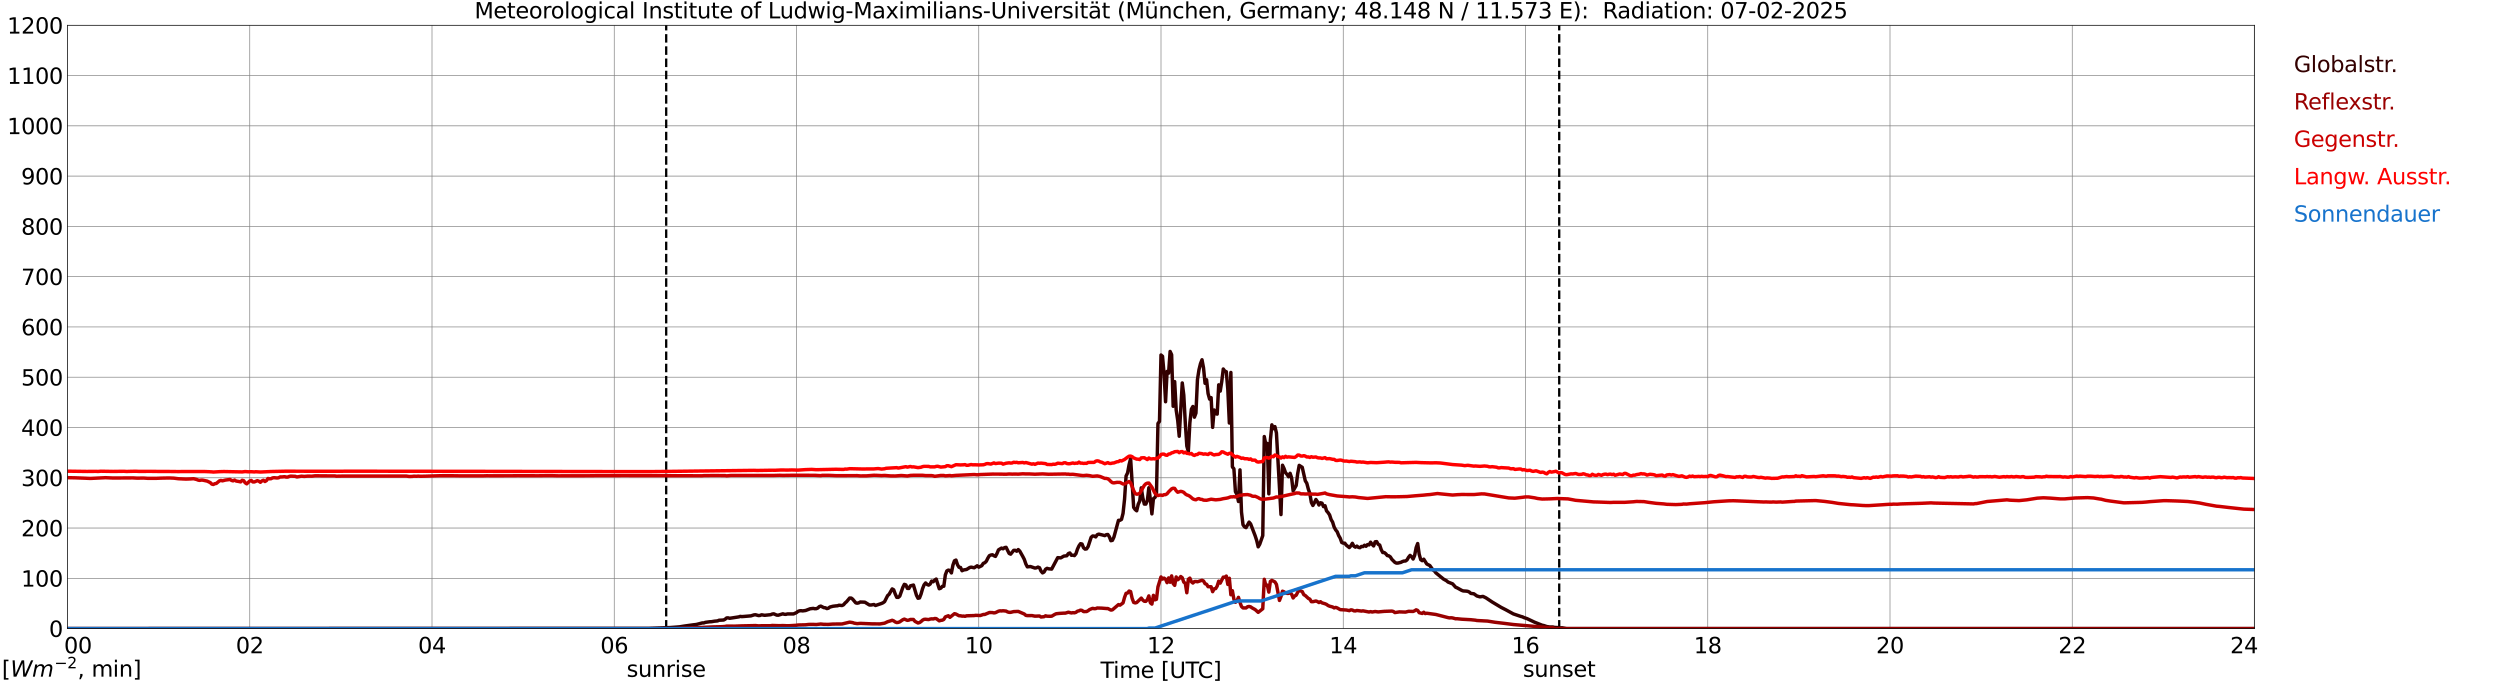 <?xml version="1.0" encoding="utf-8" standalone="no"?>
<!DOCTYPE svg PUBLIC "-//W3C//DTD SVG 1.1//EN"
  "http://www.w3.org/Graphics/SVG/1.1/DTD/svg11.dtd">
<svg xmlns:xlink="http://www.w3.org/1999/xlink" width="1085.4pt" height="296.64pt" viewBox="0 0 1085.4 296.64" xmlns="http://www.w3.org/2000/svg" version="1.1">
 <defs>
  <style type="text/css">*{stroke-linejoin: round; stroke-linecap: butt}</style>
 </defs>
 <g id="figure_1">
  <g id="patch_1">
   <path d="M 0 296.64 
L 1085.4 296.64 
L 1085.4 0 
L 0 0 
z
" style="fill: #ffffff"/>
  </g>
  <g id="axes_1">
   <g id="patch_2">
    <path d="M 29.306 272.909 
L 978.814 272.909 
L 978.814 10.976 
L 29.306 10.976 
z
" style="fill: #ffffff"/>
   </g>
   <g id="patch_3">
    <path d="M 978.814 272.909 
L 978.814 272.909 
L 978.814 10.976 
L 978.814 10.976 
z
" clip-path="url(#p6b021a4a7a)" style="fill: #d3d3d3; opacity: 0.25; stroke: #d3d3d3; stroke-linejoin: miter"/>
   </g>
   <g id="matplotlib.axis_1">
    <g id="xtick_1">
     <g id="line2d_1">
      <path d="M 29.306 272.909 
L 29.306 10.976 
" clip-path="url(#p6b021a4a7a)" style="fill: none; stroke: #808080; stroke-width: 0.3; stroke-linecap: square"/>
     </g>
     <g id="line2d_2"/>
     <g id="text_1">
      <!--    00 -->
      <g transform="translate(18.733 283.627) scale(0.095 -0.095)">
       <defs>
        <path id="DejaVuSans-20" transform="scale(0.016)"/>
        <path id="DejaVuSans-30" d="M 2034 4250 
Q 1547 4250 1301 3770 
Q 1056 3291 1056 2328 
Q 1056 1369 1301 889 
Q 1547 409 2034 409 
Q 2525 409 2770 889 
Q 3016 1369 3016 2328 
Q 3016 3291 2770 3770 
Q 2525 4250 2034 4250 
z
M 2034 4750 
Q 2819 4750 3233 4129 
Q 3647 3509 3647 2328 
Q 3647 1150 3233 529 
Q 2819 -91 2034 -91 
Q 1250 -91 836 529 
Q 422 1150 422 2328 
Q 422 3509 836 4129 
Q 1250 4750 2034 4750 
z
" transform="scale(0.016)"/>
       </defs>
       <use xlink:href="#DejaVuSans-20"/>
       <use xlink:href="#DejaVuSans-20" transform="translate(31.787 0)"/>
       <use xlink:href="#DejaVuSans-20" transform="translate(63.574 0)"/>
       <use xlink:href="#DejaVuSans-30" transform="translate(95.361 0)"/>
       <use xlink:href="#DejaVuSans-30" transform="translate(158.984 0)"/>
      </g>
     </g>
    </g>
    <g id="xtick_2">
     <g id="line2d_3">
      <path d="M 108.431 272.909 
L 108.431 10.976 
" clip-path="url(#p6b021a4a7a)" style="fill: none; stroke: #808080; stroke-width: 0.3; stroke-linecap: square"/>
     </g>
     <g id="line2d_4"/>
     <g id="text_2">
      <!-- 02 -->
      <g transform="translate(102.387 283.627) scale(0.095 -0.095)">
       <defs>
        <path id="DejaVuSans-32" d="M 1228 531 
L 3431 531 
L 3431 0 
L 469 0 
L 469 531 
Q 828 903 1448 1529 
Q 2069 2156 2228 2338 
Q 2531 2678 2651 2914 
Q 2772 3150 2772 3378 
Q 2772 3750 2511 3984 
Q 2250 4219 1831 4219 
Q 1534 4219 1204 4116 
Q 875 4013 500 3803 
L 500 4441 
Q 881 4594 1212 4672 
Q 1544 4750 1819 4750 
Q 2544 4750 2975 4387 
Q 3406 4025 3406 3419 
Q 3406 3131 3298 2873 
Q 3191 2616 2906 2266 
Q 2828 2175 2409 1742 
Q 1991 1309 1228 531 
z
" transform="scale(0.016)"/>
       </defs>
       <use xlink:href="#DejaVuSans-30"/>
       <use xlink:href="#DejaVuSans-32" transform="translate(63.623 0)"/>
      </g>
     </g>
    </g>
    <g id="xtick_3">
     <g id="line2d_5">
      <path d="M 187.557 272.909 
L 187.557 10.976 
" clip-path="url(#p6b021a4a7a)" style="fill: none; stroke: #808080; stroke-width: 0.3; stroke-linecap: square"/>
     </g>
     <g id="line2d_6"/>
     <g id="text_3">
      <!-- 04 -->
      <g transform="translate(181.513 283.627) scale(0.095 -0.095)">
       <defs>
        <path id="DejaVuSans-34" d="M 2419 4116 
L 825 1625 
L 2419 1625 
L 2419 4116 
z
M 2253 4666 
L 3047 4666 
L 3047 1625 
L 3713 1625 
L 3713 1100 
L 3047 1100 
L 3047 0 
L 2419 0 
L 2419 1100 
L 313 1100 
L 313 1709 
L 2253 4666 
z
" transform="scale(0.016)"/>
       </defs>
       <use xlink:href="#DejaVuSans-30"/>
       <use xlink:href="#DejaVuSans-34" transform="translate(63.623 0)"/>
      </g>
     </g>
    </g>
    <g id="xtick_4">
     <g id="line2d_7">
      <path d="M 266.683 272.909 
L 266.683 10.976 
" clip-path="url(#p6b021a4a7a)" style="fill: none; stroke: #808080; stroke-width: 0.3; stroke-linecap: square"/>
     </g>
     <g id="line2d_8"/>
     <g id="text_4">
      <!-- 06 -->
      <g transform="translate(260.638 283.627) scale(0.095 -0.095)">
       <defs>
        <path id="DejaVuSans-36" d="M 2113 2584 
Q 1688 2584 1439 2293 
Q 1191 2003 1191 1497 
Q 1191 994 1439 701 
Q 1688 409 2113 409 
Q 2538 409 2786 701 
Q 3034 994 3034 1497 
Q 3034 2003 2786 2293 
Q 2538 2584 2113 2584 
z
M 3366 4563 
L 3366 3988 
Q 3128 4100 2886 4159 
Q 2644 4219 2406 4219 
Q 1781 4219 1451 3797 
Q 1122 3375 1075 2522 
Q 1259 2794 1537 2939 
Q 1816 3084 2150 3084 
Q 2853 3084 3261 2657 
Q 3669 2231 3669 1497 
Q 3669 778 3244 343 
Q 2819 -91 2113 -91 
Q 1303 -91 875 529 
Q 447 1150 447 2328 
Q 447 3434 972 4092 
Q 1497 4750 2381 4750 
Q 2619 4750 2861 4703 
Q 3103 4656 3366 4563 
z
" transform="scale(0.016)"/>
       </defs>
       <use xlink:href="#DejaVuSans-30"/>
       <use xlink:href="#DejaVuSans-36" transform="translate(63.623 0)"/>
      </g>
     </g>
    </g>
    <g id="xtick_5">
     <g id="line2d_9">
      <path d="M 345.808 272.909 
L 345.808 10.976 
" clip-path="url(#p6b021a4a7a)" style="fill: none; stroke: #808080; stroke-width: 0.3; stroke-linecap: square"/>
     </g>
     <g id="line2d_10"/>
     <g id="text_5">
      <!-- 08 -->
      <g transform="translate(339.764 283.627) scale(0.095 -0.095)">
       <defs>
        <path id="DejaVuSans-38" d="M 2034 2216 
Q 1584 2216 1326 1975 
Q 1069 1734 1069 1313 
Q 1069 891 1326 650 
Q 1584 409 2034 409 
Q 2484 409 2743 651 
Q 3003 894 3003 1313 
Q 3003 1734 2745 1975 
Q 2488 2216 2034 2216 
z
M 1403 2484 
Q 997 2584 770 2862 
Q 544 3141 544 3541 
Q 544 4100 942 4425 
Q 1341 4750 2034 4750 
Q 2731 4750 3128 4425 
Q 3525 4100 3525 3541 
Q 3525 3141 3298 2862 
Q 3072 2584 2669 2484 
Q 3125 2378 3379 2068 
Q 3634 1759 3634 1313 
Q 3634 634 3220 271 
Q 2806 -91 2034 -91 
Q 1263 -91 848 271 
Q 434 634 434 1313 
Q 434 1759 690 2068 
Q 947 2378 1403 2484 
z
M 1172 3481 
Q 1172 3119 1398 2916 
Q 1625 2713 2034 2713 
Q 2441 2713 2670 2916 
Q 2900 3119 2900 3481 
Q 2900 3844 2670 4047 
Q 2441 4250 2034 4250 
Q 1625 4250 1398 4047 
Q 1172 3844 1172 3481 
z
" transform="scale(0.016)"/>
       </defs>
       <use xlink:href="#DejaVuSans-30"/>
       <use xlink:href="#DejaVuSans-38" transform="translate(63.623 0)"/>
      </g>
     </g>
    </g>
    <g id="xtick_6">
     <g id="line2d_11">
      <path d="M 424.934 272.909 
L 424.934 10.976 
" clip-path="url(#p6b021a4a7a)" style="fill: none; stroke: #808080; stroke-width: 0.3; stroke-linecap: square"/>
     </g>
     <g id="line2d_12"/>
     <g id="text_6">
      <!-- 10 -->
      <g transform="translate(418.89 283.627) scale(0.095 -0.095)">
       <defs>
        <path id="DejaVuSans-31" d="M 794 531 
L 1825 531 
L 1825 4091 
L 703 3866 
L 703 4441 
L 1819 4666 
L 2450 4666 
L 2450 531 
L 3481 531 
L 3481 0 
L 794 0 
L 794 531 
z
" transform="scale(0.016)"/>
       </defs>
       <use xlink:href="#DejaVuSans-31"/>
       <use xlink:href="#DejaVuSans-30" transform="translate(63.623 0)"/>
      </g>
     </g>
    </g>
    <g id="xtick_7">
     <g id="line2d_13">
      <path d="M 504.06 272.909 
L 504.06 10.976 
" clip-path="url(#p6b021a4a7a)" style="fill: none; stroke: #808080; stroke-width: 0.3; stroke-linecap: square"/>
     </g>
     <g id="line2d_14"/>
     <g id="text_7">
      <!-- 12 -->
      <g transform="translate(498.015 283.627) scale(0.095 -0.095)">
       <use xlink:href="#DejaVuSans-31"/>
       <use xlink:href="#DejaVuSans-32" transform="translate(63.623 0)"/>
      </g>
     </g>
    </g>
    <g id="xtick_8">
     <g id="line2d_15">
      <path d="M 583.185 272.909 
L 583.185 10.976 
" clip-path="url(#p6b021a4a7a)" style="fill: none; stroke: #808080; stroke-width: 0.3; stroke-linecap: square"/>
     </g>
     <g id="line2d_16"/>
     <g id="text_8">
      <!-- 14 -->
      <g transform="translate(577.141 283.627) scale(0.095 -0.095)">
       <use xlink:href="#DejaVuSans-31"/>
       <use xlink:href="#DejaVuSans-34" transform="translate(63.623 0)"/>
      </g>
     </g>
    </g>
    <g id="xtick_9">
     <g id="line2d_17">
      <path d="M 662.311 272.909 
L 662.311 10.976 
" clip-path="url(#p6b021a4a7a)" style="fill: none; stroke: #808080; stroke-width: 0.3; stroke-linecap: square"/>
     </g>
     <g id="line2d_18"/>
     <g id="text_9">
      <!-- 16 -->
      <g transform="translate(656.267 283.627) scale(0.095 -0.095)">
       <use xlink:href="#DejaVuSans-31"/>
       <use xlink:href="#DejaVuSans-36" transform="translate(63.623 0)"/>
      </g>
     </g>
    </g>
    <g id="xtick_10">
     <g id="line2d_19">
      <path d="M 741.437 272.909 
L 741.437 10.976 
" clip-path="url(#p6b021a4a7a)" style="fill: none; stroke: #808080; stroke-width: 0.3; stroke-linecap: square"/>
     </g>
     <g id="line2d_20"/>
     <g id="text_10">
      <!-- 18 -->
      <g transform="translate(735.392 283.627) scale(0.095 -0.095)">
       <use xlink:href="#DejaVuSans-31"/>
       <use xlink:href="#DejaVuSans-38" transform="translate(63.623 0)"/>
      </g>
     </g>
    </g>
    <g id="xtick_11">
     <g id="line2d_21">
      <path d="M 820.562 272.909 
L 820.562 10.976 
" clip-path="url(#p6b021a4a7a)" style="fill: none; stroke: #808080; stroke-width: 0.3; stroke-linecap: square"/>
     </g>
     <g id="line2d_22"/>
     <g id="text_11">
      <!-- 20 -->
      <g transform="translate(814.518 283.627) scale(0.095 -0.095)">
       <use xlink:href="#DejaVuSans-32"/>
       <use xlink:href="#DejaVuSans-30" transform="translate(63.623 0)"/>
      </g>
     </g>
    </g>
    <g id="xtick_12">
     <g id="line2d_23">
      <path d="M 899.688 272.909 
L 899.688 10.976 
" clip-path="url(#p6b021a4a7a)" style="fill: none; stroke: #808080; stroke-width: 0.3; stroke-linecap: square"/>
     </g>
     <g id="line2d_24"/>
     <g id="text_12">
      <!-- 22 -->
      <g transform="translate(893.644 283.627) scale(0.095 -0.095)">
       <use xlink:href="#DejaVuSans-32"/>
       <use xlink:href="#DejaVuSans-32" transform="translate(63.623 0)"/>
      </g>
     </g>
    </g>
    <g id="xtick_13">
     <g id="line2d_25">
      <path d="M 978.814 272.909 
L 978.814 10.976 
" clip-path="url(#p6b021a4a7a)" style="fill: none; stroke: #808080; stroke-width: 0.3; stroke-linecap: square"/>
     </g>
     <g id="line2d_26"/>
     <g id="text_13">
      <!-- 24    -->
      <g transform="translate(968.241 283.627) scale(0.095 -0.095)">
       <use xlink:href="#DejaVuSans-32"/>
       <use xlink:href="#DejaVuSans-34" transform="translate(63.623 0)"/>
       <use xlink:href="#DejaVuSans-20" transform="translate(127.246 0)"/>
       <use xlink:href="#DejaVuSans-20" transform="translate(159.033 0)"/>
       <use xlink:href="#DejaVuSans-20" transform="translate(190.82 0)"/>
      </g>
     </g>
    </g>
    <g id="text_14">
     <!-- Time [UTC] -->
     <g transform="translate(477.806 294.322) scale(0.095 -0.095)">
      <defs>
       <path id="DejaVuSans-54" d="M -19 4666 
L 3928 4666 
L 3928 4134 
L 2272 4134 
L 2272 0 
L 1638 0 
L 1638 4134 
L -19 4134 
L -19 4666 
z
" transform="scale(0.016)"/>
       <path id="DejaVuSans-69" d="M 603 3500 
L 1178 3500 
L 1178 0 
L 603 0 
L 603 3500 
z
M 603 4863 
L 1178 4863 
L 1178 4134 
L 603 4134 
L 603 4863 
z
" transform="scale(0.016)"/>
       <path id="DejaVuSans-6d" d="M 3328 2828 
Q 3544 3216 3844 3400 
Q 4144 3584 4550 3584 
Q 5097 3584 5394 3201 
Q 5691 2819 5691 2113 
L 5691 0 
L 5113 0 
L 5113 2094 
Q 5113 2597 4934 2840 
Q 4756 3084 4391 3084 
Q 3944 3084 3684 2787 
Q 3425 2491 3425 1978 
L 3425 0 
L 2847 0 
L 2847 2094 
Q 2847 2600 2669 2842 
Q 2491 3084 2119 3084 
Q 1678 3084 1418 2786 
Q 1159 2488 1159 1978 
L 1159 0 
L 581 0 
L 581 3500 
L 1159 3500 
L 1159 2956 
Q 1356 3278 1631 3431 
Q 1906 3584 2284 3584 
Q 2666 3584 2933 3390 
Q 3200 3197 3328 2828 
z
" transform="scale(0.016)"/>
       <path id="DejaVuSans-65" d="M 3597 1894 
L 3597 1613 
L 953 1613 
Q 991 1019 1311 708 
Q 1631 397 2203 397 
Q 2534 397 2845 478 
Q 3156 559 3463 722 
L 3463 178 
Q 3153 47 2828 -22 
Q 2503 -91 2169 -91 
Q 1331 -91 842 396 
Q 353 884 353 1716 
Q 353 2575 817 3079 
Q 1281 3584 2069 3584 
Q 2775 3584 3186 3129 
Q 3597 2675 3597 1894 
z
M 3022 2063 
Q 3016 2534 2758 2815 
Q 2500 3097 2075 3097 
Q 1594 3097 1305 2825 
Q 1016 2553 972 2059 
L 3022 2063 
z
" transform="scale(0.016)"/>
       <path id="DejaVuSans-5b" d="M 550 4863 
L 1875 4863 
L 1875 4416 
L 1125 4416 
L 1125 -397 
L 1875 -397 
L 1875 -844 
L 550 -844 
L 550 4863 
z
" transform="scale(0.016)"/>
       <path id="DejaVuSans-55" d="M 556 4666 
L 1191 4666 
L 1191 1831 
Q 1191 1081 1462 751 
Q 1734 422 2344 422 
Q 2950 422 3222 751 
Q 3494 1081 3494 1831 
L 3494 4666 
L 4128 4666 
L 4128 1753 
Q 4128 841 3676 375 
Q 3225 -91 2344 -91 
Q 1459 -91 1007 375 
Q 556 841 556 1753 
L 556 4666 
z
" transform="scale(0.016)"/>
       <path id="DejaVuSans-43" d="M 4122 4306 
L 4122 3641 
Q 3803 3938 3442 4084 
Q 3081 4231 2675 4231 
Q 1875 4231 1450 3742 
Q 1025 3253 1025 2328 
Q 1025 1406 1450 917 
Q 1875 428 2675 428 
Q 3081 428 3442 575 
Q 3803 722 4122 1019 
L 4122 359 
Q 3791 134 3420 21 
Q 3050 -91 2638 -91 
Q 1578 -91 968 557 
Q 359 1206 359 2328 
Q 359 3453 968 4101 
Q 1578 4750 2638 4750 
Q 3056 4750 3426 4639 
Q 3797 4528 4122 4306 
z
" transform="scale(0.016)"/>
       <path id="DejaVuSans-5d" d="M 1947 4863 
L 1947 -844 
L 622 -844 
L 622 -397 
L 1369 -397 
L 1369 4416 
L 622 4416 
L 622 4863 
L 1947 4863 
z
" transform="scale(0.016)"/>
      </defs>
      <use xlink:href="#DejaVuSans-54"/>
      <use xlink:href="#DejaVuSans-69" transform="translate(57.959 0)"/>
      <use xlink:href="#DejaVuSans-6d" transform="translate(85.742 0)"/>
      <use xlink:href="#DejaVuSans-65" transform="translate(183.154 0)"/>
      <use xlink:href="#DejaVuSans-20" transform="translate(244.678 0)"/>
      <use xlink:href="#DejaVuSans-5b" transform="translate(276.465 0)"/>
      <use xlink:href="#DejaVuSans-55" transform="translate(315.479 0)"/>
      <use xlink:href="#DejaVuSans-54" transform="translate(388.672 0)"/>
      <use xlink:href="#DejaVuSans-43" transform="translate(443.881 0)"/>
      <use xlink:href="#DejaVuSans-5d" transform="translate(513.705 0)"/>
     </g>
    </g>
   </g>
   <g id="matplotlib.axis_2">
    <g id="ytick_1">
     <g id="line2d_27">
      <path d="M 29.306 272.909 
L 978.814 272.909 
" clip-path="url(#p6b021a4a7a)" style="fill: none; stroke: #808080; stroke-width: 0.3; stroke-linecap: square"/>
     </g>
     <g id="line2d_28"/>
     <g id="text_15">
      <!-- 0 -->
      <g transform="translate(21.261 276.518) scale(0.095 -0.095)">
       <use xlink:href="#DejaVuSans-30"/>
      </g>
     </g>
    </g>
    <g id="ytick_2">
     <g id="line2d_29">
      <path d="M 29.306 251.081 
L 978.814 251.081 
" clip-path="url(#p6b021a4a7a)" style="fill: none; stroke: #808080; stroke-width: 0.3; stroke-linecap: square"/>
     </g>
     <g id="line2d_30"/>
     <g id="text_16">
      <!-- 100 -->
      <g transform="translate(9.173 254.69) scale(0.095 -0.095)">
       <use xlink:href="#DejaVuSans-31"/>
       <use xlink:href="#DejaVuSans-30" transform="translate(63.623 0)"/>
       <use xlink:href="#DejaVuSans-30" transform="translate(127.246 0)"/>
      </g>
     </g>
    </g>
    <g id="ytick_3">
     <g id="line2d_31">
      <path d="M 29.306 229.253 
L 978.814 229.253 
" clip-path="url(#p6b021a4a7a)" style="fill: none; stroke: #808080; stroke-width: 0.3; stroke-linecap: square"/>
     </g>
     <g id="line2d_32"/>
     <g id="text_17">
      <!-- 200 -->
      <g transform="translate(9.173 232.863) scale(0.095 -0.095)">
       <use xlink:href="#DejaVuSans-32"/>
       <use xlink:href="#DejaVuSans-30" transform="translate(63.623 0)"/>
       <use xlink:href="#DejaVuSans-30" transform="translate(127.246 0)"/>
      </g>
     </g>
    </g>
    <g id="ytick_4">
     <g id="line2d_33">
      <path d="M 29.306 207.426 
L 978.814 207.426 
" clip-path="url(#p6b021a4a7a)" style="fill: none; stroke: #808080; stroke-width: 0.3; stroke-linecap: square"/>
     </g>
     <g id="line2d_34"/>
     <g id="text_18">
      <!-- 300 -->
      <g transform="translate(9.173 211.035) scale(0.095 -0.095)">
       <defs>
        <path id="DejaVuSans-33" d="M 2597 2516 
Q 3050 2419 3304 2112 
Q 3559 1806 3559 1356 
Q 3559 666 3084 287 
Q 2609 -91 1734 -91 
Q 1441 -91 1130 -33 
Q 819 25 488 141 
L 488 750 
Q 750 597 1062 519 
Q 1375 441 1716 441 
Q 2309 441 2620 675 
Q 2931 909 2931 1356 
Q 2931 1769 2642 2001 
Q 2353 2234 1838 2234 
L 1294 2234 
L 1294 2753 
L 1863 2753 
Q 2328 2753 2575 2939 
Q 2822 3125 2822 3475 
Q 2822 3834 2567 4026 
Q 2313 4219 1838 4219 
Q 1578 4219 1281 4162 
Q 984 4106 628 3988 
L 628 4550 
Q 988 4650 1302 4700 
Q 1616 4750 1894 4750 
Q 2613 4750 3031 4423 
Q 3450 4097 3450 3541 
Q 3450 3153 3228 2886 
Q 3006 2619 2597 2516 
z
" transform="scale(0.016)"/>
       </defs>
       <use xlink:href="#DejaVuSans-33"/>
       <use xlink:href="#DejaVuSans-30" transform="translate(63.623 0)"/>
       <use xlink:href="#DejaVuSans-30" transform="translate(127.246 0)"/>
      </g>
     </g>
    </g>
    <g id="ytick_5">
     <g id="line2d_35">
      <path d="M 29.306 185.598 
L 978.814 185.598 
" clip-path="url(#p6b021a4a7a)" style="fill: none; stroke: #808080; stroke-width: 0.3; stroke-linecap: square"/>
     </g>
     <g id="line2d_36"/>
     <g id="text_19">
      <!-- 400 -->
      <g transform="translate(9.173 189.207) scale(0.095 -0.095)">
       <use xlink:href="#DejaVuSans-34"/>
       <use xlink:href="#DejaVuSans-30" transform="translate(63.623 0)"/>
       <use xlink:href="#DejaVuSans-30" transform="translate(127.246 0)"/>
      </g>
     </g>
    </g>
    <g id="ytick_6">
     <g id="line2d_37">
      <path d="M 29.306 163.77 
L 978.814 163.77 
" clip-path="url(#p6b021a4a7a)" style="fill: none; stroke: #808080; stroke-width: 0.3; stroke-linecap: square"/>
     </g>
     <g id="line2d_38"/>
     <g id="text_20">
      <!-- 500 -->
      <g transform="translate(9.173 167.379) scale(0.095 -0.095)">
       <defs>
        <path id="DejaVuSans-35" d="M 691 4666 
L 3169 4666 
L 3169 4134 
L 1269 4134 
L 1269 2991 
Q 1406 3038 1543 3061 
Q 1681 3084 1819 3084 
Q 2600 3084 3056 2656 
Q 3513 2228 3513 1497 
Q 3513 744 3044 326 
Q 2575 -91 1722 -91 
Q 1428 -91 1123 -41 
Q 819 9 494 109 
L 494 744 
Q 775 591 1075 516 
Q 1375 441 1709 441 
Q 2250 441 2565 725 
Q 2881 1009 2881 1497 
Q 2881 1984 2565 2268 
Q 2250 2553 1709 2553 
Q 1456 2553 1204 2497 
Q 953 2441 691 2322 
L 691 4666 
z
" transform="scale(0.016)"/>
       </defs>
       <use xlink:href="#DejaVuSans-35"/>
       <use xlink:href="#DejaVuSans-30" transform="translate(63.623 0)"/>
       <use xlink:href="#DejaVuSans-30" transform="translate(127.246 0)"/>
      </g>
     </g>
    </g>
    <g id="ytick_7">
     <g id="line2d_39">
      <path d="M 29.306 141.942 
L 978.814 141.942 
" clip-path="url(#p6b021a4a7a)" style="fill: none; stroke: #808080; stroke-width: 0.3; stroke-linecap: square"/>
     </g>
     <g id="line2d_40"/>
     <g id="text_21">
      <!-- 600 -->
      <g transform="translate(9.173 145.551) scale(0.095 -0.095)">
       <use xlink:href="#DejaVuSans-36"/>
       <use xlink:href="#DejaVuSans-30" transform="translate(63.623 0)"/>
       <use xlink:href="#DejaVuSans-30" transform="translate(127.246 0)"/>
      </g>
     </g>
    </g>
    <g id="ytick_8">
     <g id="line2d_41">
      <path d="M 29.306 120.114 
L 978.814 120.114 
" clip-path="url(#p6b021a4a7a)" style="fill: none; stroke: #808080; stroke-width: 0.3; stroke-linecap: square"/>
     </g>
     <g id="line2d_42"/>
     <g id="text_22">
      <!-- 700 -->
      <g transform="translate(9.173 123.724) scale(0.095 -0.095)">
       <defs>
        <path id="DejaVuSans-37" d="M 525 4666 
L 3525 4666 
L 3525 4397 
L 1831 0 
L 1172 0 
L 2766 4134 
L 525 4134 
L 525 4666 
z
" transform="scale(0.016)"/>
       </defs>
       <use xlink:href="#DejaVuSans-37"/>
       <use xlink:href="#DejaVuSans-30" transform="translate(63.623 0)"/>
       <use xlink:href="#DejaVuSans-30" transform="translate(127.246 0)"/>
      </g>
     </g>
    </g>
    <g id="ytick_9">
     <g id="line2d_43">
      <path d="M 29.306 98.287 
L 978.814 98.287 
" clip-path="url(#p6b021a4a7a)" style="fill: none; stroke: #808080; stroke-width: 0.3; stroke-linecap: square"/>
     </g>
     <g id="line2d_44"/>
     <g id="text_23">
      <!-- 800 -->
      <g transform="translate(9.173 101.896) scale(0.095 -0.095)">
       <use xlink:href="#DejaVuSans-38"/>
       <use xlink:href="#DejaVuSans-30" transform="translate(63.623 0)"/>
       <use xlink:href="#DejaVuSans-30" transform="translate(127.246 0)"/>
      </g>
     </g>
    </g>
    <g id="ytick_10">
     <g id="line2d_45">
      <path d="M 29.306 76.459 
L 978.814 76.459 
" clip-path="url(#p6b021a4a7a)" style="fill: none; stroke: #808080; stroke-width: 0.3; stroke-linecap: square"/>
     </g>
     <g id="line2d_46"/>
     <g id="text_24">
      <!-- 900 -->
      <g transform="translate(9.173 80.068) scale(0.095 -0.095)">
       <defs>
        <path id="DejaVuSans-39" d="M 703 97 
L 703 672 
Q 941 559 1184 500 
Q 1428 441 1663 441 
Q 2288 441 2617 861 
Q 2947 1281 2994 2138 
Q 2813 1869 2534 1725 
Q 2256 1581 1919 1581 
Q 1219 1581 811 2004 
Q 403 2428 403 3163 
Q 403 3881 828 4315 
Q 1253 4750 1959 4750 
Q 2769 4750 3195 4129 
Q 3622 3509 3622 2328 
Q 3622 1225 3098 567 
Q 2575 -91 1691 -91 
Q 1453 -91 1209 -44 
Q 966 3 703 97 
z
M 1959 2075 
Q 2384 2075 2632 2365 
Q 2881 2656 2881 3163 
Q 2881 3666 2632 3958 
Q 2384 4250 1959 4250 
Q 1534 4250 1286 3958 
Q 1038 3666 1038 3163 
Q 1038 2656 1286 2365 
Q 1534 2075 1959 2075 
z
" transform="scale(0.016)"/>
       </defs>
       <use xlink:href="#DejaVuSans-39"/>
       <use xlink:href="#DejaVuSans-30" transform="translate(63.623 0)"/>
       <use xlink:href="#DejaVuSans-30" transform="translate(127.246 0)"/>
      </g>
     </g>
    </g>
    <g id="ytick_11">
     <g id="line2d_47">
      <path d="M 29.306 54.631 
L 978.814 54.631 
" clip-path="url(#p6b021a4a7a)" style="fill: none; stroke: #808080; stroke-width: 0.3; stroke-linecap: square"/>
     </g>
     <g id="line2d_48"/>
     <g id="text_25">
      <!-- 1000 -->
      <g transform="translate(3.128 58.24) scale(0.095 -0.095)">
       <use xlink:href="#DejaVuSans-31"/>
       <use xlink:href="#DejaVuSans-30" transform="translate(63.623 0)"/>
       <use xlink:href="#DejaVuSans-30" transform="translate(127.246 0)"/>
       <use xlink:href="#DejaVuSans-30" transform="translate(190.869 0)"/>
      </g>
     </g>
    </g>
    <g id="ytick_12">
     <g id="line2d_49">
      <path d="M 29.306 32.803 
L 978.814 32.803 
" clip-path="url(#p6b021a4a7a)" style="fill: none; stroke: #808080; stroke-width: 0.3; stroke-linecap: square"/>
     </g>
     <g id="line2d_50"/>
     <g id="text_26">
      <!-- 1100 -->
      <g transform="translate(3.128 36.413) scale(0.095 -0.095)">
       <use xlink:href="#DejaVuSans-31"/>
       <use xlink:href="#DejaVuSans-31" transform="translate(63.623 0)"/>
       <use xlink:href="#DejaVuSans-30" transform="translate(127.246 0)"/>
       <use xlink:href="#DejaVuSans-30" transform="translate(190.869 0)"/>
      </g>
     </g>
    </g>
    <g id="ytick_13">
     <g id="line2d_51">
      <path d="M 29.306 10.976 
L 978.814 10.976 
" clip-path="url(#p6b021a4a7a)" style="fill: none; stroke: #808080; stroke-width: 0.3; stroke-linecap: square"/>
     </g>
     <g id="line2d_52"/>
     <g id="text_27">
      <!-- 1200 -->
      <g transform="translate(3.128 14.585) scale(0.095 -0.095)">
       <use xlink:href="#DejaVuSans-31"/>
       <use xlink:href="#DejaVuSans-32" transform="translate(63.623 0)"/>
       <use xlink:href="#DejaVuSans-30" transform="translate(127.246 0)"/>
       <use xlink:href="#DejaVuSans-30" transform="translate(190.869 0)"/>
      </g>
     </g>
    </g>
   </g>
   <g id="line2d_53">
    <path d="M 289.234 272.909 
L 289.234 10.976 
" clip-path="url(#p6b021a4a7a)" style="fill: none; stroke-dasharray: 3.7,1.6; stroke-dashoffset: 0; stroke: #000000"/>
   </g>
   <g id="line2d_54">
    <path d="M 676.949 272.909 
L 676.949 10.976 
" clip-path="url(#p6b021a4a7a)" style="fill: none; stroke-dasharray: 3.7,1.6; stroke-dashoffset: 0; stroke: #000000"/>
   </g>
   <g id="line2d_55">
    <path d="M 29.306 272.909 
L 281.849 272.815 
L 291.08 272.45 
L 295.036 272.147 
L 297.014 271.822 
L 300.971 271.274 
L 302.289 271.132 
L 304.927 270.444 
L 305.586 270.444 
L 306.246 270.2 
L 308.224 269.936 
L 308.883 269.916 
L 310.202 269.694 
L 311.521 269.571 
L 312.18 269.288 
L 314.158 269.187 
L 314.818 268.842 
L 315.477 268.275 
L 316.136 268.255 
L 316.796 268.436 
L 320.752 267.829 
L 321.411 267.607 
L 322.071 267.707 
L 323.39 267.607 
L 326.027 267.384 
L 327.346 266.959 
L 328.005 266.897 
L 329.324 267.262 
L 329.983 267.201 
L 330.643 266.917 
L 331.961 267.14 
L 334.599 266.876 
L 335.258 266.592 
L 335.918 266.491 
L 337.236 267.059 
L 337.896 267.1 
L 339.874 266.491 
L 340.533 266.694 
L 341.193 266.734 
L 341.852 266.553 
L 344.49 266.553 
L 345.808 265.965 
L 346.468 265.437 
L 347.127 265.195 
L 347.787 265.134 
L 348.446 265.234 
L 349.765 265.053 
L 351.743 264.302 
L 353.062 264.141 
L 353.721 264.282 
L 354.38 264.263 
L 355.04 263.999 
L 355.699 263.37 
L 356.359 263.147 
L 357.677 263.815 
L 358.337 263.876 
L 358.996 264.221 
L 359.655 264.06 
L 360.315 263.553 
L 361.634 263.209 
L 362.952 263.047 
L 363.612 263.006 
L 364.271 262.763 
L 365.59 262.905 
L 366.249 262.56 
L 366.909 261.79 
L 367.568 261.222 
L 368.887 259.642 
L 369.546 259.642 
L 370.206 260.148 
L 371.524 261.729 
L 372.184 261.89 
L 372.843 261.729 
L 373.502 261.364 
L 375.481 261.445 
L 377.459 262.661 
L 378.118 262.68 
L 379.437 262.458 
L 380.096 262.883 
L 382.734 261.993 
L 383.393 261.687 
L 384.053 261.203 
L 385.371 258.588 
L 386.031 258 
L 387.349 255.689 
L 388.009 256.073 
L 388.668 257.878 
L 389.328 259.336 
L 389.987 259.358 
L 390.646 258.81 
L 391.965 255.041 
L 392.624 253.703 
L 393.284 253.947 
L 393.943 255.447 
L 394.603 255.486 
L 395.262 254.351 
L 396.581 254.006 
L 397.899 258.446 
L 398.559 259.742 
L 399.218 259.6 
L 399.878 257.917 
L 400.537 255.588 
L 401.196 253.925 
L 401.856 253.096 
L 402.515 253.744 
L 403.175 254.028 
L 403.834 253.58 
L 404.493 252.284 
L 405.153 252.568 
L 405.812 251.838 
L 406.471 251.413 
L 407.79 255.608 
L 408.45 255.366 
L 409.109 254.573 
L 409.768 254.515 
L 410.428 249.588 
L 411.087 247.866 
L 411.746 247.521 
L 412.406 247.682 
L 413.065 248.737 
L 413.725 245.353 
L 414.384 243.487 
L 415.043 243.164 
L 415.703 245.19 
L 416.362 246.285 
L 417.022 246.366 
L 417.681 247.785 
L 418.34 247.46 
L 419.659 247.237 
L 420.978 246.408 
L 421.637 246.224 
L 422.956 246.508 
L 424.275 245.637 
L 424.934 246.244 
L 426.253 245.596 
L 426.912 244.563 
L 427.572 244.319 
L 428.231 243.651 
L 428.89 242.313 
L 429.55 241.239 
L 430.209 240.975 
L 430.869 240.853 
L 431.528 241.278 
L 432.187 241.562 
L 432.847 240.307 
L 433.506 238.724 
L 434.825 237.956 
L 435.484 238.259 
L 436.144 237.753 
L 436.803 237.631 
L 438.122 240.285 
L 438.781 240.591 
L 440.1 238.949 
L 440.759 238.908 
L 441.419 239.314 
L 442.078 238.604 
L 442.737 239.253 
L 444.056 241.603 
L 444.716 242.88 
L 445.375 244.825 
L 446.034 246.102 
L 447.353 245.96 
L 449.331 246.63 
L 449.991 246.528 
L 450.65 246.205 
L 451.309 246.488 
L 451.969 247.927 
L 452.628 248.717 
L 453.287 248.353 
L 453.947 247.137 
L 454.606 246.75 
L 455.266 246.953 
L 456.584 247.076 
L 459.222 242.11 
L 460.541 242.212 
L 461.859 241.442 
L 463.178 241.278 
L 463.838 240.327 
L 464.497 240.084 
L 465.156 241.077 
L 465.816 241.036 
L 466.475 241.219 
L 467.134 240.388 
L 467.794 238.401 
L 468.453 236.982 
L 469.113 236.05 
L 469.772 236.192 
L 470.431 237.814 
L 471.091 238.401 
L 471.75 238.299 
L 472.409 237.308 
L 473.728 233.274 
L 474.388 232.706 
L 475.047 232.746 
L 475.706 233.112 
L 476.366 232.159 
L 477.025 231.894 
L 478.344 232.2 
L 479.663 232.545 
L 480.322 232.139 
L 480.981 232.058 
L 481.641 233.051 
L 482.3 234.754 
L 482.96 234.59 
L 483.619 233.193 
L 485.597 225.916 
L 486.256 225.896 
L 486.916 225.49 
L 487.575 222.897 
L 488.235 216.735 
L 488.894 206.664 
L 489.553 205.326 
L 490.213 201.718 
L 490.872 199.122 
L 492.191 220.282 
L 492.85 221.234 
L 493.51 221.762 
L 494.169 218.944 
L 494.828 217.525 
L 495.488 211.811 
L 496.147 216.047 
L 496.807 218.844 
L 497.466 218.863 
L 498.125 217.364 
L 498.785 211.75 
L 499.444 216.897 
L 500.103 223.1 
L 500.763 216.512 
L 501.422 215.986 
L 502.082 214.771 
L 502.741 183.843 
L 503.4 182.97 
L 504.06 154.131 
L 504.719 154.698 
L 505.379 162.115 
L 506.038 174.418 
L 506.697 161.264 
L 507.357 162.015 
L 508.016 152.59 
L 508.675 154.009 
L 509.335 176.384 
L 509.994 165.682 
L 510.654 178.045 
L 511.313 182.505 
L 511.972 189.396 
L 513.291 166.269 
L 513.95 171.519 
L 514.61 183.64 
L 515.269 193.652 
L 515.929 196.084 
L 516.588 183.598 
L 517.247 177.639 
L 517.907 176.485 
L 518.566 181.125 
L 519.226 179.364 
L 519.885 164.831 
L 520.544 160.574 
L 521.204 157.879 
L 521.863 156.198 
L 522.522 159.723 
L 523.182 166.411 
L 523.841 164.872 
L 524.501 170.89 
L 525.16 173.283 
L 525.819 172.654 
L 526.479 185.545 
L 527.138 178.004 
L 527.797 179.586 
L 528.457 179.789 
L 529.116 167.081 
L 529.776 169.797 
L 530.435 165.662 
L 531.094 160.21 
L 531.754 161.122 
L 532.413 161.386 
L 533.073 169.148 
L 533.732 183.659 
L 534.391 161.709 
L 535.051 202.73 
L 535.71 203.521 
L 536.369 213.452 
L 537.029 214.688 
L 537.688 217.728 
L 538.348 204.007 
L 539.007 222.31 
L 539.666 227.841 
L 540.326 228.753 
L 540.985 229.079 
L 542.304 226.686 
L 542.963 227.457 
L 544.941 232.626 
L 545.601 234.651 
L 546.26 237.408 
L 546.919 236.293 
L 548.238 232.545 
L 548.898 189.538 
L 549.557 192.962 
L 550.216 192.517 
L 550.876 214.404 
L 551.535 191.138 
L 552.195 184.45 
L 552.854 186.133 
L 553.513 185.22 
L 554.173 187.955 
L 556.151 223.403 
L 556.81 201.982 
L 557.47 203.379 
L 558.129 205.245 
L 558.788 205.974 
L 559.448 206.987 
L 560.107 205.487 
L 560.766 207.474 
L 561.426 213.127 
L 562.745 210.798 
L 563.404 205.671 
L 564.063 202.043 
L 565.382 202.894 
L 566.701 208.75 
L 567.36 209.824 
L 568.02 212.337 
L 568.679 214.223 
L 569.338 218.134 
L 569.998 219.45 
L 570.657 218.276 
L 571.317 216.857 
L 571.976 217.809 
L 572.635 219.25 
L 573.295 218.276 
L 573.954 218.457 
L 574.613 219.959 
L 575.273 219.573 
L 575.932 221.801 
L 576.592 222.552 
L 577.251 223.545 
L 577.91 225.571 
L 578.57 226.686 
L 579.229 228.834 
L 579.889 230.05 
L 580.548 230.862 
L 581.207 232.523 
L 581.867 233.658 
L 582.526 235.522 
L 583.185 235.806 
L 583.845 235.828 
L 584.504 236.679 
L 585.823 237.733 
L 586.482 236.963 
L 587.142 235.889 
L 587.801 237.144 
L 588.46 237.55 
L 589.12 237.105 
L 589.779 237.65 
L 590.439 237.792 
L 591.098 237.247 
L 591.757 237.308 
L 592.417 236.718 
L 593.076 237.166 
L 593.736 236.435 
L 594.395 236.576 
L 595.054 235.402 
L 595.714 236.315 
L 596.373 237.024 
L 597.032 235.238 
L 597.692 235.138 
L 598.351 236.315 
L 599.011 236.638 
L 599.67 238.644 
L 600.329 239.881 
L 600.989 239.881 
L 601.648 240.407 
L 602.307 241.197 
L 602.967 241.32 
L 603.626 241.787 
L 604.286 242.839 
L 605.604 244.157 
L 606.264 244.48 
L 606.923 244.461 
L 608.242 244.138 
L 608.901 243.793 
L 609.561 243.59 
L 610.22 243.57 
L 610.879 243.083 
L 611.539 241.929 
L 612.198 241.136 
L 612.858 241.684 
L 613.517 242.697 
L 614.176 241.158 
L 614.836 237.753 
L 615.495 235.989 
L 616.154 240.61 
L 616.814 242.981 
L 617.473 243.428 
L 618.133 242.778 
L 619.451 244.867 
L 620.77 245.535 
L 622.089 247.399 
L 622.748 247.846 
L 623.408 248.717 
L 626.705 251.413 
L 628.023 252.142 
L 628.683 252.709 
L 630.661 253.48 
L 631.98 254.96 
L 632.639 255.224 
L 634.617 256.318 
L 635.276 256.56 
L 636.595 256.641 
L 637.255 256.743 
L 637.914 257.047 
L 638.573 257.634 
L 639.892 257.797 
L 641.211 258.749 
L 642.53 259.135 
L 643.848 258.932 
L 645.167 259.581 
L 647.805 261.344 
L 651.761 263.715 
L 653.739 264.728 
L 657.036 266.533 
L 660.333 267.646 
L 660.992 267.81 
L 661.652 268.133 
L 662.97 268.578 
L 666.267 270.139 
L 669.564 271.457 
L 670.224 271.579 
L 671.542 272.025 
L 672.861 272.228 
L 674.18 272.206 
L 674.839 272.389 
L 676.817 272.49 
L 677.477 272.612 
L 678.136 272.551 
L 679.455 272.795 
L 680.114 272.909 
L 978.154 272.909 
L 978.154 272.909 
" clip-path="url(#p6b021a4a7a)" style="fill: none; stroke: #330000; stroke-width: 1.5; stroke-linecap: square"/>
   </g>
   <g id="line2d_56">
    <path d="M 29.306 272.909 
L 293.717 272.909 
L 295.036 272.767 
L 299.652 272.584 
L 302.949 272.483 
L 309.543 272.178 
L 313.499 272.077 
L 314.818 271.975 
L 315.477 271.833 
L 318.774 271.855 
L 322.071 271.732 
L 326.686 271.632 
L 328.005 271.59 
L 329.324 271.732 
L 330.643 271.671 
L 334.599 271.652 
L 335.258 271.549 
L 338.555 271.652 
L 339.874 271.59 
L 341.193 271.652 
L 342.512 271.671 
L 345.808 271.468 
L 346.468 271.348 
L 349.765 271.265 
L 351.083 271.104 
L 353.062 271.084 
L 354.38 271.145 
L 356.359 270.922 
L 357.677 271.064 
L 359.655 271.084 
L 361.634 270.942 
L 365.59 270.901 
L 368.887 270.11 
L 370.206 270.313 
L 370.865 270.556 
L 372.184 270.759 
L 373.502 270.639 
L 378.777 270.861 
L 382.074 270.881 
L 384.053 270.556 
L 385.371 269.929 
L 386.69 269.523 
L 387.349 269.301 
L 388.009 269.565 
L 388.668 270.03 
L 389.328 270.294 
L 389.987 270.213 
L 390.646 269.969 
L 391.965 269.056 
L 392.624 268.794 
L 393.943 269.34 
L 394.603 269.22 
L 395.262 268.936 
L 396.581 268.956 
L 397.24 269.766 
L 398.559 270.475 
L 399.218 270.294 
L 399.878 269.849 
L 400.537 269.24 
L 401.196 268.895 
L 401.856 268.855 
L 403.175 268.997 
L 403.834 268.772 
L 404.493 268.672 
L 405.153 268.733 
L 405.812 268.53 
L 406.471 268.572 
L 407.79 269.543 
L 408.45 269.34 
L 409.109 269.259 
L 409.768 268.936 
L 410.428 267.821 
L 411.746 267.334 
L 412.406 268.024 
L 414.384 266.443 
L 415.043 266.605 
L 416.362 267.334 
L 417.022 267.354 
L 417.681 267.496 
L 418.34 267.476 
L 419 267.578 
L 419.659 267.354 
L 422.956 267.253 
L 423.615 267.153 
L 425.593 267.234 
L 426.912 266.786 
L 427.572 266.766 
L 429.55 265.937 
L 430.869 265.957 
L 431.528 266.099 
L 432.187 265.996 
L 433.506 265.348 
L 434.165 265.206 
L 434.825 265.247 
L 435.484 265.166 
L 436.803 265.308 
L 437.462 265.673 
L 438.122 265.854 
L 438.781 265.854 
L 440.1 265.531 
L 442.078 265.45 
L 444.716 266.585 
L 445.375 267.172 
L 446.034 267.273 
L 448.012 267.253 
L 449.331 267.517 
L 451.309 267.437 
L 451.969 267.882 
L 453.287 267.74 
L 453.947 267.354 
L 454.606 267.537 
L 455.925 267.557 
L 456.584 267.537 
L 457.903 266.766 
L 458.563 266.463 
L 459.881 266.321 
L 461.859 266.199 
L 462.519 266.199 
L 463.838 265.795 
L 465.156 266.118 
L 465.816 265.996 
L 466.475 266.057 
L 467.134 265.854 
L 467.794 265.348 
L 468.453 265.206 
L 469.113 264.883 
L 469.772 265.025 
L 470.431 265.531 
L 471.75 265.511 
L 472.409 265.145 
L 473.069 264.638 
L 474.388 264.112 
L 475.047 264.274 
L 475.706 264.234 
L 476.366 263.97 
L 478.344 264.031 
L 480.322 264.193 
L 480.981 264.193 
L 482.3 264.883 
L 482.96 264.76 
L 485.597 262.49 
L 486.256 262.733 
L 487.575 261.761 
L 488.235 259.369 
L 488.894 257.605 
L 489.553 257.463 
L 490.213 256.612 
L 490.872 256.857 
L 491.532 259.795 
L 492.191 261.539 
L 492.85 261.761 
L 493.51 261.6 
L 495.488 259.672 
L 496.147 260.524 
L 496.807 261.052 
L 497.466 261.072 
L 498.125 260.362 
L 498.785 258.721 
L 499.444 261.72 
L 500.103 262.268 
L 500.763 258.478 
L 501.422 260.423 
L 502.082 260.181 
L 502.741 254.768 
L 504.06 250.492 
L 504.719 251.424 
L 505.379 250.998 
L 506.038 251.465 
L 506.697 252.965 
L 507.357 250.898 
L 508.016 252.784 
L 508.675 250.027 
L 509.335 253.349 
L 509.994 254.141 
L 510.654 250.492 
L 511.313 251.707 
L 511.972 251.201 
L 512.632 250.311 
L 513.291 250.817 
L 513.95 252.762 
L 514.61 253.229 
L 515.269 257.343 
L 515.929 251.485 
L 516.588 250.998 
L 517.247 252.559 
L 517.907 253.126 
L 518.566 252.5 
L 519.226 252.458 
L 519.885 252.581 
L 521.863 251.932 
L 522.522 252.236 
L 523.182 253.41 
L 523.841 253.655 
L 524.501 254.709 
L 525.819 254.748 
L 526.479 256.876 
L 527.138 255.641 
L 527.797 255.538 
L 528.457 254.445 
L 529.116 252.316 
L 529.776 253.168 
L 531.094 250.572 
L 531.754 250.614 
L 532.413 250.108 
L 533.073 253.735 
L 533.732 251.059 
L 534.391 258.214 
L 535.051 256.47 
L 535.71 260.181 
L 536.369 261.497 
L 537.029 260.849 
L 537.688 259.349 
L 538.348 261.539 
L 539.007 263.322 
L 539.666 263.929 
L 540.985 263.951 
L 541.644 263.422 
L 542.304 263.3 
L 542.963 263.464 
L 543.623 263.929 
L 544.941 264.66 
L 546.26 265.854 
L 548.238 264.293 
L 548.898 251.507 
L 549.557 254.119 
L 550.216 254.039 
L 550.876 257.06 
L 551.535 252.439 
L 552.195 251.972 
L 553.513 252.642 
L 554.173 253.716 
L 555.491 260.687 
L 556.151 258.985 
L 556.81 256.673 
L 557.47 256.937 
L 558.129 257.405 
L 558.788 257.627 
L 559.448 257.627 
L 560.107 257.263 
L 560.766 257.992 
L 561.426 259.614 
L 562.085 258.74 
L 562.745 258.437 
L 563.404 257.121 
L 564.063 256.269 
L 565.382 256.837 
L 566.042 258.173 
L 566.701 258.559 
L 568.02 259.795 
L 568.679 260.12 
L 569.338 261.213 
L 569.998 261.233 
L 571.317 260.93 
L 571.976 261.174 
L 572.635 261.6 
L 573.295 261.233 
L 573.954 261.742 
L 575.273 262.126 
L 575.932 262.41 
L 576.592 262.896 
L 577.251 263.18 
L 578.57 263.525 
L 579.229 263.929 
L 579.889 263.706 
L 580.548 263.929 
L 581.867 264.68 
L 584.504 264.841 
L 585.823 265.125 
L 586.482 264.76 
L 587.142 264.861 
L 587.801 265.206 
L 588.46 265.247 
L 589.12 265.044 
L 591.098 265.308 
L 591.757 265.206 
L 594.395 265.712 
L 595.054 265.531 
L 595.714 265.712 
L 597.032 265.49 
L 598.351 265.673 
L 600.989 265.428 
L 604.286 265.308 
L 604.945 265.47 
L 605.604 265.957 
L 607.582 265.653 
L 610.22 265.754 
L 611.539 265.409 
L 613.517 265.47 
L 614.176 265.186 
L 614.836 264.76 
L 615.495 265.025 
L 616.154 265.996 
L 617.473 266.341 
L 618.133 265.815 
L 618.792 266.382 
L 619.451 266.24 
L 623.408 266.786 
L 628.683 268.146 
L 629.342 268.266 
L 630.001 268.205 
L 630.661 268.288 
L 631.98 268.652 
L 632.639 268.631 
L 634.617 268.834 
L 638.573 269.056 
L 640.552 269.259 
L 641.211 269.401 
L 645.827 269.646 
L 649.123 270.172 
L 653.08 270.639 
L 657.036 271.145 
L 673.521 272.584 
L 674.18 272.503 
L 674.839 272.909 
L 978.154 272.909 
L 978.154 272.909 
" clip-path="url(#p6b021a4a7a)" style="fill: none; stroke: #990000; stroke-width: 1.5; stroke-linecap: square"/>
   </g>
   <g id="line2d_57">
    <path d="M 29.306 207.382 
L 32.603 207.45 
L 36.559 207.598 
L 39.197 207.718 
L 45.79 207.393 
L 49.087 207.537 
L 51.725 207.522 
L 57.659 207.482 
L 59.637 207.596 
L 62.275 207.541 
L 64.253 207.681 
L 65.572 207.666 
L 67.55 207.683 
L 70.187 207.58 
L 73.484 207.515 
L 75.462 207.596 
L 77.441 207.845 
L 80.737 208.002 
L 82.716 207.93 
L 84.034 207.832 
L 85.353 208.17 
L 86.013 208.434 
L 86.672 208.574 
L 87.331 208.436 
L 87.991 208.454 
L 89.969 208.881 
L 91.288 209.525 
L 91.947 210.174 
L 92.606 210.34 
L 93.266 210.01 
L 93.925 209.894 
L 95.244 208.792 
L 95.903 208.587 
L 96.563 208.764 
L 97.881 208.427 
L 99.86 208.163 
L 100.519 208.574 
L 101.178 208.77 
L 101.838 208.417 
L 102.497 208.842 
L 103.816 209.065 
L 104.475 209.22 
L 105.135 208.517 
L 105.794 208.696 
L 106.453 209.615 
L 107.113 210.06 
L 108.431 208.829 
L 109.091 208.587 
L 109.75 209.224 
L 110.41 209.25 
L 111.728 208.681 
L 112.388 208.934 
L 113.047 209.392 
L 113.707 208.801 
L 114.366 208.504 
L 115.025 209.052 
L 115.685 208.646 
L 116.344 207.733 
L 117.003 207.873 
L 117.663 207.838 
L 118.322 207.489 
L 118.982 207.391 
L 120.3 207.522 
L 120.96 207.434 
L 121.619 207.059 
L 122.278 207.076 
L 123.597 206.956 
L 124.257 207.135 
L 124.916 207.129 
L 125.575 206.856 
L 126.235 206.712 
L 128.213 206.806 
L 128.872 207.076 
L 130.191 206.856 
L 130.85 206.736 
L 132.169 206.843 
L 133.488 206.718 
L 135.466 206.736 
L 136.785 206.57 
L 142.06 206.614 
L 145.357 206.62 
L 146.016 206.744 
L 147.335 206.718 
L 149.313 206.679 
L 176.348 206.679 
L 177.666 206.878 
L 178.985 206.836 
L 179.645 206.74 
L 180.963 206.779 
L 181.623 206.696 
L 182.282 206.779 
L 183.601 206.762 
L 184.92 206.731 
L 186.898 206.664 
L 190.854 206.544 
L 197.448 206.557 
L 199.426 206.594 
L 209.976 206.592 
L 211.295 206.55 
L 213.273 206.574 
L 217.229 206.574 
L 219.207 206.559 
L 222.504 206.559 
L 224.482 206.531 
L 226.461 206.535 
L 233.714 206.561 
L 235.692 206.531 
L 237.67 206.52 
L 239.648 206.515 
L 242.286 206.587 
L 256.133 206.557 
L 258.77 206.522 
L 271.298 206.5 
L 304.927 206.563 
L 305.586 206.496 
L 306.905 206.496 
L 309.543 206.448 
L 314.818 206.489 
L 315.477 206.6 
L 317.455 206.417 
L 322.73 206.424 
L 334.599 206.432 
L 335.918 206.426 
L 338.555 206.345 
L 339.874 206.411 
L 341.193 206.38 
L 343.83 206.343 
L 353.721 206.356 
L 356.359 206.507 
L 357.018 206.36 
L 360.315 206.384 
L 362.952 206.511 
L 372.184 206.498 
L 373.502 206.62 
L 376.14 206.6 
L 379.437 206.341 
L 380.756 206.38 
L 382.734 206.489 
L 384.053 206.411 
L 386.69 206.624 
L 388.668 206.648 
L 391.306 206.439 
L 392.624 206.539 
L 393.943 206.657 
L 395.262 206.408 
L 396.581 206.343 
L 400.537 206.343 
L 401.856 206.485 
L 404.493 206.493 
L 405.153 206.592 
L 405.812 206.806 
L 408.45 206.419 
L 409.768 206.435 
L 410.428 206.6 
L 412.406 206.445 
L 413.065 206.583 
L 415.043 206.391 
L 422.956 206.022 
L 424.275 206.146 
L 425.593 206.026 
L 430.869 205.83 
L 434.165 205.839 
L 436.803 205.895 
L 438.122 205.778 
L 439.44 205.845 
L 440.759 205.81 
L 442.078 205.856 
L 444.056 205.703 
L 445.375 205.769 
L 446.694 205.751 
L 449.331 205.882 
L 452.628 205.743 
L 455.266 205.898 
L 462.519 205.773 
L 463.178 205.874 
L 463.838 205.843 
L 464.497 205.959 
L 465.816 205.915 
L 469.772 206.435 
L 470.431 206.476 
L 471.75 206.338 
L 473.069 206.502 
L 474.388 206.795 
L 476.366 206.618 
L 477.685 206.889 
L 479.663 207.714 
L 480.322 207.714 
L 480.981 207.869 
L 481.641 208.368 
L 482.3 209.06 
L 482.96 209.554 
L 483.619 209.648 
L 484.938 209.418 
L 486.256 209.434 
L 487.575 210.137 
L 488.235 210.106 
L 490.213 209.045 
L 490.872 209.604 
L 492.191 212.996 
L 492.85 214.264 
L 493.51 214.578 
L 494.169 214.456 
L 494.828 214.179 
L 496.807 210.726 
L 497.466 210.054 
L 498.125 209.761 
L 498.785 209.728 
L 500.103 211.527 
L 501.422 214.114 
L 502.082 214.792 
L 502.741 215.144 
L 503.4 214.987 
L 504.06 214.945 
L 504.719 215.096 
L 505.379 214.76 
L 506.038 214.762 
L 506.697 214.373 
L 507.357 213.548 
L 508.675 212.245 
L 509.335 211.964 
L 509.994 212.046 
L 510.654 213.051 
L 511.313 213.714 
L 512.632 213.317 
L 513.291 213.459 
L 513.95 213.76 
L 514.61 214.445 
L 515.269 214.873 
L 515.929 215.096 
L 516.588 215.469 
L 517.907 216.6 
L 518.566 216.862 
L 519.226 216.977 
L 519.885 216.598 
L 520.544 216.464 
L 521.204 216.785 
L 521.863 216.829 
L 522.522 217.141 
L 523.841 217.2 
L 525.819 216.733 
L 527.797 217.01 
L 529.776 216.822 
L 531.094 216.504 
L 532.413 216.301 
L 533.073 216.161 
L 534.391 215.694 
L 535.051 215.735 
L 535.71 215.617 
L 536.369 215.805 
L 538.348 214.991 
L 539.007 215.059 
L 539.666 214.816 
L 541.644 214.727 
L 542.963 215.022 
L 543.623 215.386 
L 544.282 215.497 
L 544.941 215.447 
L 546.26 216.034 
L 546.919 216.453 
L 547.579 216.698 
L 548.898 216.746 
L 552.854 216.224 
L 554.173 215.746 
L 554.832 215.829 
L 555.491 215.639 
L 556.81 215.447 
L 560.107 214.69 
L 562.085 214.277 
L 562.745 214.022 
L 564.063 214.063 
L 564.723 214.406 
L 566.042 214.419 
L 566.701 214.491 
L 568.02 214.434 
L 569.998 214.533 
L 571.317 214.544 
L 571.976 214.646 
L 574.613 214.183 
L 575.273 214.033 
L 575.932 214.419 
L 577.251 214.749 
L 580.548 215.327 
L 585.164 215.676 
L 585.823 215.748 
L 587.142 215.687 
L 588.46 215.775 
L 589.779 216.008 
L 591.757 216.202 
L 593.736 216.405 
L 601.648 215.641 
L 602.967 215.663 
L 604.286 215.696 
L 606.923 215.67 
L 610.879 215.567 
L 614.836 215.218 
L 618.133 214.958 
L 619.451 214.812 
L 620.77 214.72 
L 624.067 214.273 
L 625.386 214.41 
L 630.661 214.926 
L 632.639 214.775 
L 634.617 214.681 
L 639.892 214.716 
L 643.189 214.423 
L 644.508 214.452 
L 647.145 214.878 
L 655.058 216.181 
L 657.695 216.292 
L 660.992 215.919 
L 662.311 215.738 
L 663.63 215.733 
L 666.267 216.135 
L 667.586 216.429 
L 669.564 216.667 
L 672.861 216.584 
L 676.158 216.434 
L 680.774 216.6 
L 682.752 216.964 
L 684.071 217.215 
L 691.983 217.918 
L 693.302 217.944 
L 699.236 218.163 
L 700.555 218.088 
L 705.171 218.104 
L 709.127 217.853 
L 710.446 217.715 
L 713.743 217.781 
L 715.721 218.093 
L 719.018 218.527 
L 722.315 218.778 
L 723.633 218.946 
L 727.59 219.071 
L 730.227 218.959 
L 730.887 218.82 
L 732.205 218.868 
L 733.524 218.719 
L 740.118 218.248 
L 741.437 218.108 
L 744.074 217.848 
L 745.393 217.761 
L 749.349 217.508 
L 750.668 217.431 
L 752.646 217.403 
L 754.624 217.471 
L 765.834 217.946 
L 766.493 217.905 
L 767.812 217.96 
L 769.131 217.992 
L 769.79 217.92 
L 771.109 218.001 
L 773.087 217.918 
L 773.746 218.008 
L 778.362 217.706 
L 779.021 217.695 
L 779.681 217.547 
L 788.253 217.327 
L 792.209 217.698 
L 795.506 218.125 
L 798.143 218.564 
L 800.781 218.837 
L 803.419 219.11 
L 804.737 219.171 
L 808.694 219.453 
L 810.012 219.509 
L 811.331 219.518 
L 817.265 219.145 
L 818.584 219.051 
L 820.562 218.927 
L 821.222 218.959 
L 821.881 218.881 
L 823.859 218.896 
L 825.178 218.789 
L 834.409 218.507 
L 838.366 218.326 
L 839.684 218.411 
L 856.828 218.783 
L 857.488 218.649 
L 858.147 218.63 
L 862.763 217.726 
L 871.335 217.004 
L 872.653 217.167 
L 876.61 217.342 
L 879.907 217.012 
L 884.522 216.279 
L 887.16 216.115 
L 890.457 216.285 
L 894.413 216.6 
L 896.391 216.6 
L 899.029 216.373 
L 901.007 216.2 
L 902.326 216.163 
L 906.282 216.047 
L 908.919 216.2 
L 911.557 216.643 
L 912.216 216.726 
L 914.194 217.231 
L 916.173 217.536 
L 922.107 218.313 
L 930.02 218.101 
L 931.998 217.944 
L 933.316 217.8 
L 939.251 217.379 
L 940.57 217.37 
L 944.526 217.488 
L 947.163 217.595 
L 949.801 217.728 
L 952.438 218.019 
L 955.076 218.394 
L 957.714 218.944 
L 962.329 219.76 
L 963.648 219.867 
L 967.604 220.332 
L 974.198 221.05 
L 978.154 221.19 
L 978.154 221.19 
" clip-path="url(#p6b021a4a7a)" style="fill: none; stroke: #cc0000; stroke-width: 1.5; stroke-linecap: square"/>
   </g>
   <g id="line2d_58">
    <path d="M 29.306 204.564 
L 37.878 204.682 
L 39.197 204.658 
L 41.834 204.647 
L 42.493 204.691 
L 43.812 204.586 
L 49.087 204.677 
L 53.703 204.616 
L 55.022 204.697 
L 57 204.629 
L 58.978 204.601 
L 60.297 204.66 
L 65.572 204.645 
L 69.528 204.697 
L 72.825 204.695 
L 77.441 204.743 
L 79.419 204.721 
L 83.375 204.715 
L 85.353 204.725 
L 88.65 204.715 
L 90.628 204.793 
L 91.947 204.865 
L 92.606 204.948 
L 95.244 204.78 
L 97.222 204.723 
L 105.135 204.889 
L 106.453 204.73 
L 107.772 204.841 
L 109.091 204.795 
L 110.41 204.893 
L 111.069 204.808 
L 113.047 204.933 
L 117.663 204.717 
L 123.597 204.586 
L 126.235 204.584 
L 146.016 204.616 
L 148.654 204.599 
L 149.972 204.57 
L 213.273 204.649 
L 215.251 204.656 
L 278.552 204.76 
L 285.145 204.728 
L 327.346 204.21 
L 328.665 204.258 
L 335.258 204.156 
L 336.577 204.171 
L 339.215 204.047 
L 341.852 204.086 
L 343.83 204.033 
L 346.468 204.108 
L 349.765 203.885 
L 352.402 203.791 
L 354.38 203.927 
L 362.952 203.734 
L 366.249 203.811 
L 366.909 203.647 
L 367.568 203.695 
L 368.887 203.483 
L 374.821 203.63 
L 376.14 203.601 
L 379.437 203.584 
L 380.756 203.462 
L 381.415 203.446 
L 382.734 203.651 
L 384.053 203.512 
L 384.712 203.309 
L 389.328 203.032 
L 389.987 203.221 
L 393.284 202.608 
L 393.943 202.829 
L 395.262 202.516 
L 395.921 202.739 
L 396.581 202.676 
L 398.559 203.027 
L 399.878 202.857 
L 400.537 202.593 
L 401.196 202.475 
L 403.175 202.484 
L 403.834 202.695 
L 405.812 202.691 
L 406.471 202.486 
L 407.131 202.434 
L 408.45 202.791 
L 409.768 202.665 
L 410.428 202.588 
L 411.087 202.182 
L 411.746 202.196 
L 413.065 202.61 
L 415.043 201.75 
L 417.022 201.857 
L 418.34 201.792 
L 419 201.711 
L 419.659 202.025 
L 420.318 201.995 
L 421.637 201.678 
L 422.297 201.811 
L 423.615 201.801 
L 424.934 201.857 
L 426.912 201.792 
L 427.572 201.624 
L 428.231 201.327 
L 428.89 201.274 
L 430.209 201.484 
L 431.528 200.971 
L 432.187 201.264 
L 433.506 201.074 
L 434.825 201.093 
L 435.484 201.51 
L 436.803 201.113 
L 438.122 200.934 
L 438.781 201.05 
L 439.44 201.002 
L 440.1 200.676 
L 440.759 200.805 
L 441.419 200.722 
L 442.078 200.932 
L 444.056 200.777 
L 444.716 201.008 
L 445.375 200.803 
L 448.012 201.525 
L 448.672 201.342 
L 449.331 201.604 
L 450.65 201.05 
L 451.309 201.141 
L 451.969 201.061 
L 453.947 201.288 
L 454.606 201.646 
L 456.584 201.704 
L 457.244 201.528 
L 457.903 201.589 
L 458.563 201.421 
L 459.222 201.091 
L 461.2 201.294 
L 461.859 200.934 
L 462.519 200.908 
L 463.178 201.233 
L 463.838 201.344 
L 464.497 201.318 
L 465.816 200.991 
L 466.475 201.209 
L 467.134 201.069 
L 467.794 201.115 
L 468.453 200.635 
L 469.113 201.093 
L 469.772 201.063 
L 470.431 201.207 
L 471.091 201.128 
L 471.75 201.189 
L 472.409 200.775 
L 475.047 200.746 
L 475.706 200.231 
L 476.366 200.072 
L 477.025 200.179 
L 477.685 200.545 
L 478.344 200.687 
L 479.663 201.329 
L 480.981 200.855 
L 481.641 201.194 
L 482.3 201.218 
L 482.96 201.041 
L 483.619 200.993 
L 484.938 200.482 
L 485.597 200.417 
L 486.256 199.969 
L 486.916 200.137 
L 488.235 199.487 
L 489.553 198.485 
L 490.213 198.059 
L 490.872 198.011 
L 491.532 198.264 
L 492.191 198.808 
L 493.51 199.338 
L 494.169 199.358 
L 494.828 199.526 
L 495.488 198.788 
L 496.807 198.727 
L 498.125 199.526 
L 498.785 198.845 
L 499.444 199.223 
L 500.103 199.244 
L 500.763 199.153 
L 501.422 199.238 
L 502.082 198.963 
L 502.741 198.849 
L 503.4 198.286 
L 504.06 197.313 
L 504.719 197.16 
L 505.379 197.166 
L 506.038 197.577 
L 506.697 197.673 
L 507.357 197.132 
L 508.016 197.064 
L 508.675 196.621 
L 509.335 196.457 
L 509.994 196.117 
L 511.313 196.001 
L 511.972 196.527 
L 512.632 196.11 
L 513.291 196.049 
L 513.95 196.634 
L 514.61 196.306 
L 515.269 196.835 
L 515.929 196.876 
L 516.588 197.086 
L 517.247 196.867 
L 517.907 197.487 
L 518.566 197.73 
L 519.226 197.359 
L 519.885 197.324 
L 520.544 196.784 
L 521.863 196.966 
L 522.522 197.197 
L 523.182 197.053 
L 524.501 197.324 
L 525.16 196.822 
L 525.819 196.85 
L 526.479 197.282 
L 527.138 197.542 
L 527.797 197.352 
L 529.116 197.26 
L 529.776 196.859 
L 530.435 196.143 
L 531.094 196.237 
L 531.754 196.651 
L 533.073 197.21 
L 533.732 196.813 
L 534.391 196.765 
L 535.051 197.435 
L 536.369 198.476 
L 537.029 198.14 
L 538.348 198.616 
L 539.007 199.007 
L 539.666 198.845 
L 540.326 199.159 
L 541.644 199.183 
L 542.304 199.454 
L 542.963 199.234 
L 543.623 199.779 
L 544.941 199.781 
L 545.601 200.428 
L 546.26 200.613 
L 548.238 200.358 
L 548.898 198.808 
L 549.557 198.668 
L 550.216 198.657 
L 550.876 198.93 
L 551.535 198.596 
L 552.195 198.105 
L 552.854 198.308 
L 553.513 197.548 
L 554.173 197.749 
L 554.832 198.216 
L 555.491 198.352 
L 556.151 198.871 
L 556.81 198.341 
L 557.47 198.681 
L 558.129 198.103 
L 558.788 198.489 
L 559.448 198.352 
L 562.085 198.609 
L 562.745 198.195 
L 563.404 197.577 
L 564.063 197.586 
L 564.723 197.97 
L 565.382 198.02 
L 566.042 197.819 
L 566.701 198.016 
L 567.36 198.415 
L 568.02 198.363 
L 568.679 198.611 
L 569.338 198.275 
L 569.998 198.522 
L 571.317 198.391 
L 571.976 198.716 
L 572.635 198.823 
L 573.295 198.81 
L 573.954 199.041 
L 575.273 198.692 
L 575.932 199.179 
L 577.251 199.103 
L 578.57 199.413 
L 579.229 199.415 
L 579.889 199.888 
L 580.548 199.923 
L 581.867 199.727 
L 582.526 199.825 
L 583.185 200.078 
L 583.845 200.194 
L 584.504 200.15 
L 585.823 200.384 
L 586.482 200.244 
L 588.46 200.434 
L 589.12 200.615 
L 590.439 200.526 
L 591.098 200.668 
L 591.757 200.598 
L 593.736 200.921 
L 595.054 200.779 
L 597.692 200.879 
L 600.989 200.67 
L 602.307 200.55 
L 602.967 200.524 
L 603.626 200.641 
L 604.286 200.596 
L 605.604 200.716 
L 607.582 200.744 
L 608.242 200.934 
L 610.879 200.853 
L 614.836 200.746 
L 616.814 200.858 
L 621.429 200.969 
L 623.408 200.916 
L 625.386 201.015 
L 630.661 201.691 
L 634.617 201.953 
L 635.936 202.169 
L 637.255 202.008 
L 639.892 202.372 
L 640.552 202.316 
L 642.53 202.466 
L 644.508 202.313 
L 645.827 202.444 
L 646.486 202.661 
L 647.145 202.695 
L 647.805 202.61 
L 649.783 202.853 
L 650.442 203.132 
L 651.102 203.136 
L 651.761 203.005 
L 653.08 203.106 
L 655.058 203.208 
L 655.717 203.494 
L 656.377 203.536 
L 657.036 203.446 
L 657.695 203.806 
L 659.674 203.61 
L 660.333 203.651 
L 660.992 204.042 
L 661.652 203.889 
L 662.97 204.298 
L 664.289 204.156 
L 664.949 204.498 
L 665.608 204.656 
L 666.927 204.394 
L 668.905 205.118 
L 669.564 204.952 
L 670.224 205.075 
L 670.883 205.481 
L 671.542 205.716 
L 672.202 205.103 
L 672.861 204.708 
L 673.521 204.985 
L 674.839 204.747 
L 675.499 204.597 
L 676.817 205.317 
L 677.477 205.171 
L 678.136 205.267 
L 679.455 205.989 
L 680.114 206.109 
L 682.092 205.727 
L 682.752 205.778 
L 684.071 205.561 
L 685.389 206.007 
L 686.708 205.941 
L 687.368 205.677 
L 688.027 205.847 
L 688.686 206.14 
L 689.346 206.225 
L 690.005 206.483 
L 690.664 206.463 
L 691.324 205.9 
L 691.983 206.225 
L 692.643 206.376 
L 693.302 206.373 
L 693.961 205.972 
L 695.28 206.36 
L 695.939 206.042 
L 696.599 205.882 
L 697.258 205.843 
L 697.918 206.081 
L 698.577 205.895 
L 699.236 205.841 
L 699.896 206.072 
L 700.555 205.867 
L 701.215 206.347 
L 702.533 205.978 
L 703.193 205.784 
L 704.511 206.031 
L 705.171 205.537 
L 705.83 205.527 
L 707.808 206.522 
L 708.468 206.544 
L 709.127 206.282 
L 709.786 206.308 
L 710.446 206.061 
L 711.765 205.856 
L 712.424 205.605 
L 713.083 205.762 
L 713.743 205.74 
L 714.402 205.915 
L 715.062 206.256 
L 716.38 205.908 
L 717.699 206.044 
L 718.358 206.181 
L 719.018 206.531 
L 721.655 206.232 
L 722.315 206.598 
L 722.974 206.727 
L 723.633 206.197 
L 724.952 206.044 
L 725.612 206.256 
L 726.271 206.055 
L 728.909 206.838 
L 730.227 206.576 
L 731.546 207.144 
L 732.205 207.253 
L 732.865 207.07 
L 733.524 206.723 
L 734.184 206.908 
L 734.843 206.677 
L 735.502 206.945 
L 736.821 206.889 
L 737.48 206.817 
L 738.14 206.923 
L 738.799 206.79 
L 739.459 206.904 
L 740.777 206.856 
L 741.437 206.941 
L 742.096 206.511 
L 742.756 206.417 
L 744.734 207.035 
L 745.393 207 
L 746.052 206.469 
L 746.712 206.275 
L 748.031 206.561 
L 749.349 206.947 
L 750.009 206.893 
L 753.306 207.284 
L 753.965 206.989 
L 754.624 207.052 
L 755.284 206.882 
L 756.602 207.297 
L 757.262 206.793 
L 757.921 206.79 
L 758.581 207.035 
L 759.899 207.105 
L 760.559 207.068 
L 761.218 206.856 
L 763.196 207.288 
L 763.856 207.349 
L 764.515 207.214 
L 766.493 207.589 
L 767.153 207.48 
L 768.471 207.576 
L 769.131 207.698 
L 771.768 207.635 
L 773.746 207.044 
L 774.406 207.065 
L 775.725 206.884 
L 776.384 206.993 
L 779.021 206.893 
L 779.681 206.561 
L 780.34 206.823 
L 781 206.764 
L 781.659 206.895 
L 782.318 206.522 
L 784.296 207.046 
L 787.593 206.869 
L 788.253 206.969 
L 791.55 206.557 
L 792.868 206.777 
L 793.528 206.579 
L 796.825 206.585 
L 797.484 206.729 
L 798.143 206.668 
L 799.462 206.947 
L 800.122 206.845 
L 801.44 206.998 
L 802.1 207.229 
L 802.759 207.159 
L 803.419 207.253 
L 804.078 207.068 
L 804.737 207.375 
L 808.034 207.692 
L 809.353 207.391 
L 810.012 207.572 
L 810.672 207.369 
L 811.99 207.707 
L 813.309 207.172 
L 813.969 207.22 
L 814.628 207.07 
L 815.287 207.227 
L 816.606 206.873 
L 817.265 207.065 
L 819.244 206.633 
L 821.222 206.718 
L 821.881 206.598 
L 823.859 206.552 
L 824.519 206.808 
L 825.178 206.668 
L 826.497 206.701 
L 827.816 206.847 
L 828.475 207.113 
L 829.134 206.969 
L 829.794 207.063 
L 831.772 206.712 
L 833.091 206.788 
L 833.75 206.797 
L 834.409 207.076 
L 835.069 206.932 
L 835.728 207.133 
L 837.706 206.974 
L 838.366 207.159 
L 839.025 207.05 
L 840.344 207.36 
L 841.003 207.295 
L 841.663 206.947 
L 842.322 207.238 
L 844.3 207.34 
L 845.619 206.954 
L 846.278 207.094 
L 846.938 206.947 
L 847.597 207.118 
L 848.916 207.006 
L 850.235 207.1 
L 850.894 206.917 
L 851.553 206.891 
L 852.213 207.063 
L 854.191 206.867 
L 854.85 206.76 
L 855.51 206.777 
L 856.828 207.15 
L 857.488 206.976 
L 858.147 207.098 
L 858.806 207.098 
L 859.466 206.939 
L 862.103 206.974 
L 862.763 206.882 
L 863.422 206.98 
L 864.082 206.915 
L 864.741 207.057 
L 866.06 206.862 
L 868.038 207.185 
L 870.016 206.926 
L 870.675 207.078 
L 871.335 206.891 
L 871.994 207.015 
L 872.653 207.013 
L 873.313 206.886 
L 873.972 207.046 
L 874.632 207.046 
L 875.291 206.886 
L 877.269 207.105 
L 877.929 206.943 
L 878.588 206.961 
L 879.247 207.247 
L 880.566 207.268 
L 883.204 207.161 
L 883.863 206.939 
L 885.841 207.024 
L 886.5 207.124 
L 887.16 206.993 
L 887.819 206.989 
L 888.479 206.74 
L 889.138 206.882 
L 893.094 206.932 
L 894.413 206.891 
L 895.732 207.146 
L 896.391 207.015 
L 897.71 207.192 
L 898.369 207.133 
L 899.029 206.867 
L 899.688 207.068 
L 901.666 206.692 
L 902.326 206.821 
L 902.985 206.723 
L 904.963 206.884 
L 905.622 206.913 
L 906.282 206.744 
L 907.601 206.731 
L 909.579 206.886 
L 910.898 206.782 
L 911.557 206.934 
L 912.216 206.817 
L 912.876 206.932 
L 916.832 206.742 
L 918.151 207.076 
L 919.469 207.017 
L 920.129 207.074 
L 920.788 206.865 
L 921.448 206.923 
L 922.107 207.126 
L 922.766 207.078 
L 923.426 207.172 
L 924.085 206.921 
L 924.745 207.196 
L 926.063 207.395 
L 926.723 207.48 
L 927.382 207.334 
L 928.701 207.55 
L 930.02 207.541 
L 932.657 207.334 
L 933.316 207.605 
L 933.976 207.325 
L 937.932 206.945 
L 942.548 207.284 
L 943.207 207.133 
L 945.185 207.508 
L 946.504 207.076 
L 947.163 207.157 
L 947.823 207.046 
L 949.142 207.098 
L 949.801 206.926 
L 950.46 207.185 
L 953.098 206.913 
L 953.757 207.118 
L 954.417 206.899 
L 956.395 207.249 
L 957.054 207.1 
L 957.714 207.068 
L 958.373 207.212 
L 959.032 207.137 
L 959.692 207.247 
L 960.351 207.137 
L 961.01 207.148 
L 961.67 207.343 
L 962.329 207.397 
L 962.989 207.231 
L 963.648 207.223 
L 964.307 207.397 
L 964.967 207.356 
L 965.626 207.166 
L 966.945 207.402 
L 967.604 207.34 
L 968.923 207.384 
L 969.582 207.332 
L 970.242 207.576 
L 970.901 207.605 
L 971.561 207.402 
L 972.22 207.447 
L 972.879 207.343 
L 973.539 207.532 
L 978.154 207.714 
L 978.154 207.714 
" clip-path="url(#p6b021a4a7a)" style="fill: none; stroke: #ff0000; stroke-width: 1.5; stroke-linecap: square"/>
   </g>
   <g id="line2d_59">
    <path d="M 29.306 272.909 
L 498.125 272.909 
L 498.785 272.691 
L 501.422 272.691 
L 536.369 261.122 
L 537.029 261.122 
L 537.688 260.904 
L 547.579 260.904 
L 579.889 250.208 
L 585.823 250.208 
L 586.482 249.99 
L 588.46 249.99 
L 592.417 248.68 
L 608.901 248.68 
L 612.858 247.37 
L 978.154 247.37 
L 978.154 247.37 
" clip-path="url(#p6b021a4a7a)" style="fill: none; stroke: #1773cc; stroke-width: 1.5; stroke-linecap: square"/>
   </g>
   <g id="patch_4">
    <path d="M 29.306 272.909 
L 29.306 10.976 
" style="fill: none; stroke: #000000; stroke-width: 0.3; stroke-linejoin: miter; stroke-linecap: square"/>
   </g>
   <g id="patch_5">
    <path d="M 978.814 272.909 
L 978.814 10.976 
" style="fill: none; stroke: #000000; stroke-width: 0.3; stroke-linejoin: miter; stroke-linecap: square"/>
   </g>
   <g id="patch_6">
    <path d="M 29.306 272.909 
L 978.814 272.909 
" style="fill: none; stroke: #000000; stroke-width: 0.3; stroke-linejoin: miter; stroke-linecap: square"/>
   </g>
   <g id="patch_7">
    <path d="M 29.306 10.976 
L 978.814 10.976 
" style="fill: none; stroke: #000000; stroke-width: 0.3; stroke-linejoin: miter; stroke-linecap: square"/>
   </g>
   <g id="text_28">
    <!-- sunrise -->
    <g transform="translate(272.069 293.863) scale(0.095 -0.095)">
     <defs>
      <path id="DejaVuSans-73" d="M 2834 3397 
L 2834 2853 
Q 2591 2978 2328 3040 
Q 2066 3103 1784 3103 
Q 1356 3103 1142 2972 
Q 928 2841 928 2578 
Q 928 2378 1081 2264 
Q 1234 2150 1697 2047 
L 1894 2003 
Q 2506 1872 2764 1633 
Q 3022 1394 3022 966 
Q 3022 478 2636 193 
Q 2250 -91 1575 -91 
Q 1294 -91 989 -36 
Q 684 19 347 128 
L 347 722 
Q 666 556 975 473 
Q 1284 391 1588 391 
Q 1994 391 2212 530 
Q 2431 669 2431 922 
Q 2431 1156 2273 1281 
Q 2116 1406 1581 1522 
L 1381 1569 
Q 847 1681 609 1914 
Q 372 2147 372 2553 
Q 372 3047 722 3315 
Q 1072 3584 1716 3584 
Q 2034 3584 2315 3537 
Q 2597 3491 2834 3397 
z
" transform="scale(0.016)"/>
      <path id="DejaVuSans-75" d="M 544 1381 
L 544 3500 
L 1119 3500 
L 1119 1403 
Q 1119 906 1312 657 
Q 1506 409 1894 409 
Q 2359 409 2629 706 
Q 2900 1003 2900 1516 
L 2900 3500 
L 3475 3500 
L 3475 0 
L 2900 0 
L 2900 538 
Q 2691 219 2414 64 
Q 2138 -91 1772 -91 
Q 1169 -91 856 284 
Q 544 659 544 1381 
z
M 1991 3584 
L 1991 3584 
z
" transform="scale(0.016)"/>
      <path id="DejaVuSans-6e" d="M 3513 2113 
L 3513 0 
L 2938 0 
L 2938 2094 
Q 2938 2591 2744 2837 
Q 2550 3084 2163 3084 
Q 1697 3084 1428 2787 
Q 1159 2491 1159 1978 
L 1159 0 
L 581 0 
L 581 3500 
L 1159 3500 
L 1159 2956 
Q 1366 3272 1645 3428 
Q 1925 3584 2291 3584 
Q 2894 3584 3203 3211 
Q 3513 2838 3513 2113 
z
" transform="scale(0.016)"/>
      <path id="DejaVuSans-72" d="M 2631 2963 
Q 2534 3019 2420 3045 
Q 2306 3072 2169 3072 
Q 1681 3072 1420 2755 
Q 1159 2438 1159 1844 
L 1159 0 
L 581 0 
L 581 3500 
L 1159 3500 
L 1159 2956 
Q 1341 3275 1631 3429 
Q 1922 3584 2338 3584 
Q 2397 3584 2469 3576 
Q 2541 3569 2628 3553 
L 2631 2963 
z
" transform="scale(0.016)"/>
     </defs>
     <use xlink:href="#DejaVuSans-73"/>
     <use xlink:href="#DejaVuSans-75" transform="translate(52.1 0)"/>
     <use xlink:href="#DejaVuSans-6e" transform="translate(115.479 0)"/>
     <use xlink:href="#DejaVuSans-72" transform="translate(178.857 0)"/>
     <use xlink:href="#DejaVuSans-69" transform="translate(219.971 0)"/>
     <use xlink:href="#DejaVuSans-73" transform="translate(247.754 0)"/>
     <use xlink:href="#DejaVuSans-65" transform="translate(299.854 0)"/>
    </g>
   </g>
   <g id="text_29">
    <!-- sunset -->
    <g transform="translate(661.195 293.863) scale(0.095 -0.095)">
     <defs>
      <path id="DejaVuSans-74" d="M 1172 4494 
L 1172 3500 
L 2356 3500 
L 2356 3053 
L 1172 3053 
L 1172 1153 
Q 1172 725 1289 603 
Q 1406 481 1766 481 
L 2356 481 
L 2356 0 
L 1766 0 
Q 1100 0 847 248 
Q 594 497 594 1153 
L 594 3053 
L 172 3053 
L 172 3500 
L 594 3500 
L 594 4494 
L 1172 4494 
z
" transform="scale(0.016)"/>
     </defs>
     <use xlink:href="#DejaVuSans-73"/>
     <use xlink:href="#DejaVuSans-75" transform="translate(52.1 0)"/>
     <use xlink:href="#DejaVuSans-6e" transform="translate(115.479 0)"/>
     <use xlink:href="#DejaVuSans-73" transform="translate(178.857 0)"/>
     <use xlink:href="#DejaVuSans-65" transform="translate(230.957 0)"/>
     <use xlink:href="#DejaVuSans-74" transform="translate(292.48 0)"/>
    </g>
   </g>
   <g id="text_30">
    <!-- [$Wm^{-2}$, min] -->
    <g transform="translate(0.821 293.863) scale(0.095 -0.095)">
     <defs>
      <path id="DejaVuSans-Oblique-57" d="M 616 4666 
L 1228 4666 
L 1453 697 
L 3213 4666 
L 3916 4666 
L 4147 697 
L 5888 4666 
L 6528 4666 
L 4453 0 
L 3659 0 
L 3444 3891 
L 1697 0 
L 903 0 
L 616 4666 
z
" transform="scale(0.016)"/>
      <path id="DejaVuSans-Oblique-6d" d="M 5747 2113 
L 5338 0 
L 4763 0 
L 5166 2094 
Q 5191 2228 5203 2325 
Q 5216 2422 5216 2491 
Q 5216 2772 5059 2928 
Q 4903 3084 4622 3084 
Q 4203 3084 3875 2770 
Q 3547 2456 3450 1953 
L 3066 0 
L 2491 0 
L 2900 2094 
Q 2925 2209 2937 2307 
Q 2950 2406 2950 2484 
Q 2950 2769 2794 2926 
Q 2638 3084 2363 3084 
Q 1938 3084 1609 2770 
Q 1281 2456 1184 1953 
L 800 0 
L 225 0 
L 909 3500 
L 1484 3500 
L 1375 2956 
Q 1609 3263 1923 3423 
Q 2238 3584 2597 3584 
Q 2978 3584 3223 3384 
Q 3469 3184 3519 2828 
Q 3781 3197 4126 3390 
Q 4472 3584 4856 3584 
Q 5306 3584 5551 3325 
Q 5797 3066 5797 2591 
Q 5797 2488 5784 2364 
Q 5772 2241 5747 2113 
z
" transform="scale(0.016)"/>
      <path id="DejaVuSans-2212" d="M 678 2272 
L 4684 2272 
L 4684 1741 
L 678 1741 
L 678 2272 
z
" transform="scale(0.016)"/>
      <path id="DejaVuSans-2c" d="M 750 794 
L 1409 794 
L 1409 256 
L 897 -744 
L 494 -744 
L 750 256 
L 750 794 
z
" transform="scale(0.016)"/>
     </defs>
     <use xlink:href="#DejaVuSans-5b" transform="translate(0 0.766)"/>
     <use xlink:href="#DejaVuSans-Oblique-57" transform="translate(39.014 0.766)"/>
     <use xlink:href="#DejaVuSans-Oblique-6d" transform="translate(137.891 0.766)"/>
     <use xlink:href="#DejaVuSans-2212" transform="translate(239.953 39.047) scale(0.7)"/>
     <use xlink:href="#DejaVuSans-32" transform="translate(298.605 39.047) scale(0.7)"/>
     <use xlink:href="#DejaVuSans-2c" transform="translate(345.875 0.766)"/>
     <use xlink:href="#DejaVuSans-20" transform="translate(377.663 0.766)"/>
     <use xlink:href="#DejaVuSans-6d" transform="translate(409.45 0.766)"/>
     <use xlink:href="#DejaVuSans-69" transform="translate(506.862 0.766)"/>
     <use xlink:href="#DejaVuSans-6e" transform="translate(534.645 0.766)"/>
     <use xlink:href="#DejaVuSans-5d" transform="translate(598.024 0.766)"/>
    </g>
   </g>
   <g id="text_31">
    <!-- Globalstr. -->
    <g style="fill: #330000" transform="translate(995.905 31.291) scale(0.095 -0.095)">
     <defs>
      <path id="DejaVuSans-47" d="M 3809 666 
L 3809 1919 
L 2778 1919 
L 2778 2438 
L 4434 2438 
L 4434 434 
Q 4069 175 3628 42 
Q 3188 -91 2688 -91 
Q 1594 -91 976 548 
Q 359 1188 359 2328 
Q 359 3472 976 4111 
Q 1594 4750 2688 4750 
Q 3144 4750 3555 4637 
Q 3966 4525 4313 4306 
L 4313 3634 
Q 3963 3931 3569 4081 
Q 3175 4231 2741 4231 
Q 1884 4231 1454 3753 
Q 1025 3275 1025 2328 
Q 1025 1384 1454 906 
Q 1884 428 2741 428 
Q 3075 428 3337 486 
Q 3600 544 3809 666 
z
" transform="scale(0.016)"/>
      <path id="DejaVuSans-6c" d="M 603 4863 
L 1178 4863 
L 1178 0 
L 603 0 
L 603 4863 
z
" transform="scale(0.016)"/>
      <path id="DejaVuSans-6f" d="M 1959 3097 
Q 1497 3097 1228 2736 
Q 959 2375 959 1747 
Q 959 1119 1226 758 
Q 1494 397 1959 397 
Q 2419 397 2687 759 
Q 2956 1122 2956 1747 
Q 2956 2369 2687 2733 
Q 2419 3097 1959 3097 
z
M 1959 3584 
Q 2709 3584 3137 3096 
Q 3566 2609 3566 1747 
Q 3566 888 3137 398 
Q 2709 -91 1959 -91 
Q 1206 -91 779 398 
Q 353 888 353 1747 
Q 353 2609 779 3096 
Q 1206 3584 1959 3584 
z
" transform="scale(0.016)"/>
      <path id="DejaVuSans-62" d="M 3116 1747 
Q 3116 2381 2855 2742 
Q 2594 3103 2138 3103 
Q 1681 3103 1420 2742 
Q 1159 2381 1159 1747 
Q 1159 1113 1420 752 
Q 1681 391 2138 391 
Q 2594 391 2855 752 
Q 3116 1113 3116 1747 
z
M 1159 2969 
Q 1341 3281 1617 3432 
Q 1894 3584 2278 3584 
Q 2916 3584 3314 3078 
Q 3713 2572 3713 1747 
Q 3713 922 3314 415 
Q 2916 -91 2278 -91 
Q 1894 -91 1617 61 
Q 1341 213 1159 525 
L 1159 0 
L 581 0 
L 581 4863 
L 1159 4863 
L 1159 2969 
z
" transform="scale(0.016)"/>
      <path id="DejaVuSans-61" d="M 2194 1759 
Q 1497 1759 1228 1600 
Q 959 1441 959 1056 
Q 959 750 1161 570 
Q 1363 391 1709 391 
Q 2188 391 2477 730 
Q 2766 1069 2766 1631 
L 2766 1759 
L 2194 1759 
z
M 3341 1997 
L 3341 0 
L 2766 0 
L 2766 531 
Q 2569 213 2275 61 
Q 1981 -91 1556 -91 
Q 1019 -91 701 211 
Q 384 513 384 1019 
Q 384 1609 779 1909 
Q 1175 2209 1959 2209 
L 2766 2209 
L 2766 2266 
Q 2766 2663 2505 2880 
Q 2244 3097 1772 3097 
Q 1472 3097 1187 3025 
Q 903 2953 641 2809 
L 641 3341 
Q 956 3463 1253 3523 
Q 1550 3584 1831 3584 
Q 2591 3584 2966 3190 
Q 3341 2797 3341 1997 
z
" transform="scale(0.016)"/>
      <path id="DejaVuSans-2e" d="M 684 794 
L 1344 794 
L 1344 0 
L 684 0 
L 684 794 
z
" transform="scale(0.016)"/>
     </defs>
     <use xlink:href="#DejaVuSans-47"/>
     <use xlink:href="#DejaVuSans-6c" transform="translate(77.49 0)"/>
     <use xlink:href="#DejaVuSans-6f" transform="translate(105.273 0)"/>
     <use xlink:href="#DejaVuSans-62" transform="translate(166.455 0)"/>
     <use xlink:href="#DejaVuSans-61" transform="translate(229.932 0)"/>
     <use xlink:href="#DejaVuSans-6c" transform="translate(291.211 0)"/>
     <use xlink:href="#DejaVuSans-73" transform="translate(318.994 0)"/>
     <use xlink:href="#DejaVuSans-74" transform="translate(371.094 0)"/>
     <use xlink:href="#DejaVuSans-72" transform="translate(410.303 0)"/>
     <use xlink:href="#DejaVuSans-2e" transform="translate(442.291 0)"/>
    </g>
   </g>
   <g id="text_32">
    <!-- Reflexstr. -->
    <g style="fill: #990000" transform="translate(995.905 47.531) scale(0.095 -0.095)">
     <defs>
      <path id="DejaVuSans-52" d="M 2841 2188 
Q 3044 2119 3236 1894 
Q 3428 1669 3622 1275 
L 4263 0 
L 3584 0 
L 2988 1197 
Q 2756 1666 2539 1819 
Q 2322 1972 1947 1972 
L 1259 1972 
L 1259 0 
L 628 0 
L 628 4666 
L 2053 4666 
Q 2853 4666 3247 4331 
Q 3641 3997 3641 3322 
Q 3641 2881 3436 2590 
Q 3231 2300 2841 2188 
z
M 1259 4147 
L 1259 2491 
L 2053 2491 
Q 2509 2491 2742 2702 
Q 2975 2913 2975 3322 
Q 2975 3731 2742 3939 
Q 2509 4147 2053 4147 
L 1259 4147 
z
" transform="scale(0.016)"/>
      <path id="DejaVuSans-66" d="M 2375 4863 
L 2375 4384 
L 1825 4384 
Q 1516 4384 1395 4259 
Q 1275 4134 1275 3809 
L 1275 3500 
L 2222 3500 
L 2222 3053 
L 1275 3053 
L 1275 0 
L 697 0 
L 697 3053 
L 147 3053 
L 147 3500 
L 697 3500 
L 697 3744 
Q 697 4328 969 4595 
Q 1241 4863 1831 4863 
L 2375 4863 
z
" transform="scale(0.016)"/>
      <path id="DejaVuSans-78" d="M 3513 3500 
L 2247 1797 
L 3578 0 
L 2900 0 
L 1881 1375 
L 863 0 
L 184 0 
L 1544 1831 
L 300 3500 
L 978 3500 
L 1906 2253 
L 2834 3500 
L 3513 3500 
z
" transform="scale(0.016)"/>
     </defs>
     <use xlink:href="#DejaVuSans-52"/>
     <use xlink:href="#DejaVuSans-65" transform="translate(64.982 0)"/>
     <use xlink:href="#DejaVuSans-66" transform="translate(126.506 0)"/>
     <use xlink:href="#DejaVuSans-6c" transform="translate(161.711 0)"/>
     <use xlink:href="#DejaVuSans-65" transform="translate(189.494 0)"/>
     <use xlink:href="#DejaVuSans-78" transform="translate(249.268 0)"/>
     <use xlink:href="#DejaVuSans-73" transform="translate(308.447 0)"/>
     <use xlink:href="#DejaVuSans-74" transform="translate(360.547 0)"/>
     <use xlink:href="#DejaVuSans-72" transform="translate(399.756 0)"/>
     <use xlink:href="#DejaVuSans-2e" transform="translate(431.744 0)"/>
    </g>
   </g>
   <g id="text_33">
    <!-- Gegenstr. -->
    <g style="fill: #cc0000" transform="translate(995.905 63.771) scale(0.095 -0.095)">
     <defs>
      <path id="DejaVuSans-67" d="M 2906 1791 
Q 2906 2416 2648 2759 
Q 2391 3103 1925 3103 
Q 1463 3103 1205 2759 
Q 947 2416 947 1791 
Q 947 1169 1205 825 
Q 1463 481 1925 481 
Q 2391 481 2648 825 
Q 2906 1169 2906 1791 
z
M 3481 434 
Q 3481 -459 3084 -895 
Q 2688 -1331 1869 -1331 
Q 1566 -1331 1297 -1286 
Q 1028 -1241 775 -1147 
L 775 -588 
Q 1028 -725 1275 -790 
Q 1522 -856 1778 -856 
Q 2344 -856 2625 -561 
Q 2906 -266 2906 331 
L 2906 616 
Q 2728 306 2450 153 
Q 2172 0 1784 0 
Q 1141 0 747 490 
Q 353 981 353 1791 
Q 353 2603 747 3093 
Q 1141 3584 1784 3584 
Q 2172 3584 2450 3431 
Q 2728 3278 2906 2969 
L 2906 3500 
L 3481 3500 
L 3481 434 
z
" transform="scale(0.016)"/>
     </defs>
     <use xlink:href="#DejaVuSans-47"/>
     <use xlink:href="#DejaVuSans-65" transform="translate(77.49 0)"/>
     <use xlink:href="#DejaVuSans-67" transform="translate(139.014 0)"/>
     <use xlink:href="#DejaVuSans-65" transform="translate(202.49 0)"/>
     <use xlink:href="#DejaVuSans-6e" transform="translate(264.014 0)"/>
     <use xlink:href="#DejaVuSans-73" transform="translate(327.393 0)"/>
     <use xlink:href="#DejaVuSans-74" transform="translate(379.492 0)"/>
     <use xlink:href="#DejaVuSans-72" transform="translate(418.701 0)"/>
     <use xlink:href="#DejaVuSans-2e" transform="translate(450.689 0)"/>
    </g>
   </g>
   <g id="text_34">
    <!-- Langw. Ausstr. -->
    <g style="fill: #ff0000" transform="translate(995.905 80.01) scale(0.095 -0.095)">
     <defs>
      <path id="DejaVuSans-4c" d="M 628 4666 
L 1259 4666 
L 1259 531 
L 3531 531 
L 3531 0 
L 628 0 
L 628 4666 
z
" transform="scale(0.016)"/>
      <path id="DejaVuSans-77" d="M 269 3500 
L 844 3500 
L 1563 769 
L 2278 3500 
L 2956 3500 
L 3675 769 
L 4391 3500 
L 4966 3500 
L 4050 0 
L 3372 0 
L 2619 2869 
L 1863 0 
L 1184 0 
L 269 3500 
z
" transform="scale(0.016)"/>
      <path id="DejaVuSans-41" d="M 2188 4044 
L 1331 1722 
L 3047 1722 
L 2188 4044 
z
M 1831 4666 
L 2547 4666 
L 4325 0 
L 3669 0 
L 3244 1197 
L 1141 1197 
L 716 0 
L 50 0 
L 1831 4666 
z
" transform="scale(0.016)"/>
     </defs>
     <use xlink:href="#DejaVuSans-4c"/>
     <use xlink:href="#DejaVuSans-61" transform="translate(55.713 0)"/>
     <use xlink:href="#DejaVuSans-6e" transform="translate(116.992 0)"/>
     <use xlink:href="#DejaVuSans-67" transform="translate(180.371 0)"/>
     <use xlink:href="#DejaVuSans-77" transform="translate(243.848 0)"/>
     <use xlink:href="#DejaVuSans-2e" transform="translate(316.51 0)"/>
     <use xlink:href="#DejaVuSans-20" transform="translate(348.297 0)"/>
     <use xlink:href="#DejaVuSans-41" transform="translate(380.084 0)"/>
     <use xlink:href="#DejaVuSans-75" transform="translate(448.492 0)"/>
     <use xlink:href="#DejaVuSans-73" transform="translate(511.871 0)"/>
     <use xlink:href="#DejaVuSans-73" transform="translate(563.971 0)"/>
     <use xlink:href="#DejaVuSans-74" transform="translate(616.07 0)"/>
     <use xlink:href="#DejaVuSans-72" transform="translate(655.279 0)"/>
     <use xlink:href="#DejaVuSans-2e" transform="translate(687.268 0)"/>
    </g>
   </g>
   <g id="text_35">
    <!-- Sonnendauer -->
    <g style="fill: #1773cc" transform="translate(995.905 96.25) scale(0.095 -0.095)">
     <defs>
      <path id="DejaVuSans-53" d="M 3425 4513 
L 3425 3897 
Q 3066 4069 2747 4153 
Q 2428 4238 2131 4238 
Q 1616 4238 1336 4038 
Q 1056 3838 1056 3469 
Q 1056 3159 1242 3001 
Q 1428 2844 1947 2747 
L 2328 2669 
Q 3034 2534 3370 2195 
Q 3706 1856 3706 1288 
Q 3706 609 3251 259 
Q 2797 -91 1919 -91 
Q 1588 -91 1214 -16 
Q 841 59 441 206 
L 441 856 
Q 825 641 1194 531 
Q 1563 422 1919 422 
Q 2459 422 2753 634 
Q 3047 847 3047 1241 
Q 3047 1584 2836 1778 
Q 2625 1972 2144 2069 
L 1759 2144 
Q 1053 2284 737 2584 
Q 422 2884 422 3419 
Q 422 4038 858 4394 
Q 1294 4750 2059 4750 
Q 2388 4750 2728 4690 
Q 3069 4631 3425 4513 
z
" transform="scale(0.016)"/>
      <path id="DejaVuSans-64" d="M 2906 2969 
L 2906 4863 
L 3481 4863 
L 3481 0 
L 2906 0 
L 2906 525 
Q 2725 213 2448 61 
Q 2172 -91 1784 -91 
Q 1150 -91 751 415 
Q 353 922 353 1747 
Q 353 2572 751 3078 
Q 1150 3584 1784 3584 
Q 2172 3584 2448 3432 
Q 2725 3281 2906 2969 
z
M 947 1747 
Q 947 1113 1208 752 
Q 1469 391 1925 391 
Q 2381 391 2643 752 
Q 2906 1113 2906 1747 
Q 2906 2381 2643 2742 
Q 2381 3103 1925 3103 
Q 1469 3103 1208 2742 
Q 947 2381 947 1747 
z
" transform="scale(0.016)"/>
     </defs>
     <use xlink:href="#DejaVuSans-53"/>
     <use xlink:href="#DejaVuSans-6f" transform="translate(63.477 0)"/>
     <use xlink:href="#DejaVuSans-6e" transform="translate(124.658 0)"/>
     <use xlink:href="#DejaVuSans-6e" transform="translate(188.037 0)"/>
     <use xlink:href="#DejaVuSans-65" transform="translate(251.416 0)"/>
     <use xlink:href="#DejaVuSans-6e" transform="translate(312.939 0)"/>
     <use xlink:href="#DejaVuSans-64" transform="translate(376.318 0)"/>
     <use xlink:href="#DejaVuSans-61" transform="translate(439.795 0)"/>
     <use xlink:href="#DejaVuSans-75" transform="translate(501.074 0)"/>
     <use xlink:href="#DejaVuSans-65" transform="translate(564.453 0)"/>
     <use xlink:href="#DejaVuSans-72" transform="translate(625.977 0)"/>
    </g>
   </g>
   <g id="text_36">
    <!-- Meteorological Institute of Ludwig-Maximilians-Universität (München, Germany; 48.148 N / 11.573 E):  Radiation: 07-02-2025 -->
    <g transform="translate(206.01 7.976) scale(0.095 -0.095)">
     <defs>
      <path id="DejaVuSans-4d" d="M 628 4666 
L 1569 4666 
L 2759 1491 
L 3956 4666 
L 4897 4666 
L 4897 0 
L 4281 0 
L 4281 4097 
L 3078 897 
L 2444 897 
L 1241 4097 
L 1241 0 
L 628 0 
L 628 4666 
z
" transform="scale(0.016)"/>
      <path id="DejaVuSans-63" d="M 3122 3366 
L 3122 2828 
Q 2878 2963 2633 3030 
Q 2388 3097 2138 3097 
Q 1578 3097 1268 2742 
Q 959 2388 959 1747 
Q 959 1106 1268 751 
Q 1578 397 2138 397 
Q 2388 397 2633 464 
Q 2878 531 3122 666 
L 3122 134 
Q 2881 22 2623 -34 
Q 2366 -91 2075 -91 
Q 1284 -91 818 406 
Q 353 903 353 1747 
Q 353 2603 823 3093 
Q 1294 3584 2113 3584 
Q 2378 3584 2631 3529 
Q 2884 3475 3122 3366 
z
" transform="scale(0.016)"/>
      <path id="DejaVuSans-49" d="M 628 4666 
L 1259 4666 
L 1259 0 
L 628 0 
L 628 4666 
z
" transform="scale(0.016)"/>
      <path id="DejaVuSans-2d" d="M 313 2009 
L 1997 2009 
L 1997 1497 
L 313 1497 
L 313 2009 
z
" transform="scale(0.016)"/>
      <path id="DejaVuSans-76" d="M 191 3500 
L 800 3500 
L 1894 563 
L 2988 3500 
L 3597 3500 
L 2284 0 
L 1503 0 
L 191 3500 
z
" transform="scale(0.016)"/>
      <path id="DejaVuSans-e4" d="M 2194 1759 
Q 1497 1759 1228 1600 
Q 959 1441 959 1056 
Q 959 750 1161 570 
Q 1363 391 1709 391 
Q 2188 391 2477 730 
Q 2766 1069 2766 1631 
L 2766 1759 
L 2194 1759 
z
M 3341 1997 
L 3341 0 
L 2766 0 
L 2766 531 
Q 2569 213 2275 61 
Q 1981 -91 1556 -91 
Q 1019 -91 701 211 
Q 384 513 384 1019 
Q 384 1609 779 1909 
Q 1175 2209 1959 2209 
L 2766 2209 
L 2766 2266 
Q 2766 2663 2505 2880 
Q 2244 3097 1772 3097 
Q 1472 3097 1187 3025 
Q 903 2953 641 2809 
L 641 3341 
Q 956 3463 1253 3523 
Q 1550 3584 1831 3584 
Q 2591 3584 2966 3190 
Q 3341 2797 3341 1997 
z
M 2150 4850 
L 2784 4850 
L 2784 4219 
L 2150 4219 
L 2150 4850 
z
M 928 4850 
L 1562 4850 
L 1562 4219 
L 928 4219 
L 928 4850 
z
" transform="scale(0.016)"/>
      <path id="DejaVuSans-28" d="M 1984 4856 
Q 1566 4138 1362 3434 
Q 1159 2731 1159 2009 
Q 1159 1288 1364 580 
Q 1569 -128 1984 -844 
L 1484 -844 
Q 1016 -109 783 600 
Q 550 1309 550 2009 
Q 550 2706 781 3412 
Q 1013 4119 1484 4856 
L 1984 4856 
z
" transform="scale(0.016)"/>
      <path id="DejaVuSans-fc" d="M 544 1381 
L 544 3500 
L 1119 3500 
L 1119 1403 
Q 1119 906 1312 657 
Q 1506 409 1894 409 
Q 2359 409 2629 706 
Q 2900 1003 2900 1516 
L 2900 3500 
L 3475 3500 
L 3475 0 
L 2900 0 
L 2900 538 
Q 2691 219 2414 64 
Q 2138 -91 1772 -91 
Q 1169 -91 856 284 
Q 544 659 544 1381 
z
M 1991 3584 
L 1991 3584 
z
M 2278 4850 
L 2912 4850 
L 2912 4219 
L 2278 4219 
L 2278 4850 
z
M 1056 4850 
L 1690 4850 
L 1690 4219 
L 1056 4219 
L 1056 4850 
z
" transform="scale(0.016)"/>
      <path id="DejaVuSans-68" d="M 3513 2113 
L 3513 0 
L 2938 0 
L 2938 2094 
Q 2938 2591 2744 2837 
Q 2550 3084 2163 3084 
Q 1697 3084 1428 2787 
Q 1159 2491 1159 1978 
L 1159 0 
L 581 0 
L 581 4863 
L 1159 4863 
L 1159 2956 
Q 1366 3272 1645 3428 
Q 1925 3584 2291 3584 
Q 2894 3584 3203 3211 
Q 3513 2838 3513 2113 
z
" transform="scale(0.016)"/>
      <path id="DejaVuSans-79" d="M 2059 -325 
Q 1816 -950 1584 -1140 
Q 1353 -1331 966 -1331 
L 506 -1331 
L 506 -850 
L 844 -850 
Q 1081 -850 1212 -737 
Q 1344 -625 1503 -206 
L 1606 56 
L 191 3500 
L 800 3500 
L 1894 763 
L 2988 3500 
L 3597 3500 
L 2059 -325 
z
" transform="scale(0.016)"/>
      <path id="DejaVuSans-3b" d="M 750 3309 
L 1409 3309 
L 1409 2516 
L 750 2516 
L 750 3309 
z
M 750 794 
L 1409 794 
L 1409 256 
L 897 -744 
L 494 -744 
L 750 256 
L 750 794 
z
" transform="scale(0.016)"/>
      <path id="DejaVuSans-4e" d="M 628 4666 
L 1478 4666 
L 3547 763 
L 3547 4666 
L 4159 4666 
L 4159 0 
L 3309 0 
L 1241 3903 
L 1241 0 
L 628 0 
L 628 4666 
z
" transform="scale(0.016)"/>
      <path id="DejaVuSans-2f" d="M 1625 4666 
L 2156 4666 
L 531 -594 
L 0 -594 
L 1625 4666 
z
" transform="scale(0.016)"/>
      <path id="DejaVuSans-45" d="M 628 4666 
L 3578 4666 
L 3578 4134 
L 1259 4134 
L 1259 2753 
L 3481 2753 
L 3481 2222 
L 1259 2222 
L 1259 531 
L 3634 531 
L 3634 0 
L 628 0 
L 628 4666 
z
" transform="scale(0.016)"/>
      <path id="DejaVuSans-29" d="M 513 4856 
L 1013 4856 
Q 1481 4119 1714 3412 
Q 1947 2706 1947 2009 
Q 1947 1309 1714 600 
Q 1481 -109 1013 -844 
L 513 -844 
Q 928 -128 1133 580 
Q 1338 1288 1338 2009 
Q 1338 2731 1133 3434 
Q 928 4138 513 4856 
z
" transform="scale(0.016)"/>
      <path id="DejaVuSans-3a" d="M 750 794 
L 1409 794 
L 1409 0 
L 750 0 
L 750 794 
z
M 750 3309 
L 1409 3309 
L 1409 2516 
L 750 2516 
L 750 3309 
z
" transform="scale(0.016)"/>
     </defs>
     <use xlink:href="#DejaVuSans-4d"/>
     <use xlink:href="#DejaVuSans-65" transform="translate(86.279 0)"/>
     <use xlink:href="#DejaVuSans-74" transform="translate(147.803 0)"/>
     <use xlink:href="#DejaVuSans-65" transform="translate(187.012 0)"/>
     <use xlink:href="#DejaVuSans-6f" transform="translate(248.535 0)"/>
     <use xlink:href="#DejaVuSans-72" transform="translate(309.717 0)"/>
     <use xlink:href="#DejaVuSans-6f" transform="translate(348.58 0)"/>
     <use xlink:href="#DejaVuSans-6c" transform="translate(409.762 0)"/>
     <use xlink:href="#DejaVuSans-6f" transform="translate(437.545 0)"/>
     <use xlink:href="#DejaVuSans-67" transform="translate(498.727 0)"/>
     <use xlink:href="#DejaVuSans-69" transform="translate(562.203 0)"/>
     <use xlink:href="#DejaVuSans-63" transform="translate(589.986 0)"/>
     <use xlink:href="#DejaVuSans-61" transform="translate(644.967 0)"/>
     <use xlink:href="#DejaVuSans-6c" transform="translate(706.246 0)"/>
     <use xlink:href="#DejaVuSans-20" transform="translate(734.029 0)"/>
     <use xlink:href="#DejaVuSans-49" transform="translate(765.816 0)"/>
     <use xlink:href="#DejaVuSans-6e" transform="translate(795.309 0)"/>
     <use xlink:href="#DejaVuSans-73" transform="translate(858.688 0)"/>
     <use xlink:href="#DejaVuSans-74" transform="translate(910.787 0)"/>
     <use xlink:href="#DejaVuSans-69" transform="translate(949.996 0)"/>
     <use xlink:href="#DejaVuSans-74" transform="translate(977.779 0)"/>
     <use xlink:href="#DejaVuSans-75" transform="translate(1016.988 0)"/>
     <use xlink:href="#DejaVuSans-74" transform="translate(1080.367 0)"/>
     <use xlink:href="#DejaVuSans-65" transform="translate(1119.576 0)"/>
     <use xlink:href="#DejaVuSans-20" transform="translate(1181.1 0)"/>
     <use xlink:href="#DejaVuSans-6f" transform="translate(1212.887 0)"/>
     <use xlink:href="#DejaVuSans-66" transform="translate(1274.068 0)"/>
     <use xlink:href="#DejaVuSans-20" transform="translate(1309.273 0)"/>
     <use xlink:href="#DejaVuSans-4c" transform="translate(1341.061 0)"/>
     <use xlink:href="#DejaVuSans-75" transform="translate(1395.023 0)"/>
     <use xlink:href="#DejaVuSans-64" transform="translate(1458.402 0)"/>
     <use xlink:href="#DejaVuSans-77" transform="translate(1521.879 0)"/>
     <use xlink:href="#DejaVuSans-69" transform="translate(1603.666 0)"/>
     <use xlink:href="#DejaVuSans-67" transform="translate(1631.449 0)"/>
     <use xlink:href="#DejaVuSans-2d" transform="translate(1694.926 0)"/>
     <use xlink:href="#DejaVuSans-4d" transform="translate(1731.01 0)"/>
     <use xlink:href="#DejaVuSans-61" transform="translate(1817.289 0)"/>
     <use xlink:href="#DejaVuSans-78" transform="translate(1878.568 0)"/>
     <use xlink:href="#DejaVuSans-69" transform="translate(1937.748 0)"/>
     <use xlink:href="#DejaVuSans-6d" transform="translate(1965.531 0)"/>
     <use xlink:href="#DejaVuSans-69" transform="translate(2062.943 0)"/>
     <use xlink:href="#DejaVuSans-6c" transform="translate(2090.727 0)"/>
     <use xlink:href="#DejaVuSans-69" transform="translate(2118.51 0)"/>
     <use xlink:href="#DejaVuSans-61" transform="translate(2146.293 0)"/>
     <use xlink:href="#DejaVuSans-6e" transform="translate(2207.572 0)"/>
     <use xlink:href="#DejaVuSans-73" transform="translate(2270.951 0)"/>
     <use xlink:href="#DejaVuSans-2d" transform="translate(2323.051 0)"/>
     <use xlink:href="#DejaVuSans-55" transform="translate(2359.135 0)"/>
     <use xlink:href="#DejaVuSans-6e" transform="translate(2432.328 0)"/>
     <use xlink:href="#DejaVuSans-69" transform="translate(2495.707 0)"/>
     <use xlink:href="#DejaVuSans-76" transform="translate(2523.49 0)"/>
     <use xlink:href="#DejaVuSans-65" transform="translate(2582.67 0)"/>
     <use xlink:href="#DejaVuSans-72" transform="translate(2644.193 0)"/>
     <use xlink:href="#DejaVuSans-73" transform="translate(2685.307 0)"/>
     <use xlink:href="#DejaVuSans-69" transform="translate(2737.406 0)"/>
     <use xlink:href="#DejaVuSans-74" transform="translate(2765.189 0)"/>
     <use xlink:href="#DejaVuSans-e4" transform="translate(2804.398 0)"/>
     <use xlink:href="#DejaVuSans-74" transform="translate(2865.678 0)"/>
     <use xlink:href="#DejaVuSans-20" transform="translate(2904.887 0)"/>
     <use xlink:href="#DejaVuSans-28" transform="translate(2936.674 0)"/>
     <use xlink:href="#DejaVuSans-4d" transform="translate(2975.688 0)"/>
     <use xlink:href="#DejaVuSans-fc" transform="translate(3061.967 0)"/>
     <use xlink:href="#DejaVuSans-6e" transform="translate(3125.346 0)"/>
     <use xlink:href="#DejaVuSans-63" transform="translate(3188.725 0)"/>
     <use xlink:href="#DejaVuSans-68" transform="translate(3243.705 0)"/>
     <use xlink:href="#DejaVuSans-65" transform="translate(3307.084 0)"/>
     <use xlink:href="#DejaVuSans-6e" transform="translate(3368.607 0)"/>
     <use xlink:href="#DejaVuSans-2c" transform="translate(3431.986 0)"/>
     <use xlink:href="#DejaVuSans-20" transform="translate(3463.773 0)"/>
     <use xlink:href="#DejaVuSans-47" transform="translate(3495.561 0)"/>
     <use xlink:href="#DejaVuSans-65" transform="translate(3573.051 0)"/>
     <use xlink:href="#DejaVuSans-72" transform="translate(3634.574 0)"/>
     <use xlink:href="#DejaVuSans-6d" transform="translate(3673.938 0)"/>
     <use xlink:href="#DejaVuSans-61" transform="translate(3771.35 0)"/>
     <use xlink:href="#DejaVuSans-6e" transform="translate(3832.629 0)"/>
     <use xlink:href="#DejaVuSans-79" transform="translate(3896.008 0)"/>
     <use xlink:href="#DejaVuSans-3b" transform="translate(3955.188 0)"/>
     <use xlink:href="#DejaVuSans-20" transform="translate(3988.879 0)"/>
     <use xlink:href="#DejaVuSans-34" transform="translate(4020.666 0)"/>
     <use xlink:href="#DejaVuSans-38" transform="translate(4084.289 0)"/>
     <use xlink:href="#DejaVuSans-2e" transform="translate(4147.912 0)"/>
     <use xlink:href="#DejaVuSans-31" transform="translate(4179.699 0)"/>
     <use xlink:href="#DejaVuSans-34" transform="translate(4243.322 0)"/>
     <use xlink:href="#DejaVuSans-38" transform="translate(4306.945 0)"/>
     <use xlink:href="#DejaVuSans-20" transform="translate(4370.568 0)"/>
     <use xlink:href="#DejaVuSans-4e" transform="translate(4402.355 0)"/>
     <use xlink:href="#DejaVuSans-20" transform="translate(4477.16 0)"/>
     <use xlink:href="#DejaVuSans-2f" transform="translate(4508.947 0)"/>
     <use xlink:href="#DejaVuSans-20" transform="translate(4542.639 0)"/>
     <use xlink:href="#DejaVuSans-31" transform="translate(4574.426 0)"/>
     <use xlink:href="#DejaVuSans-31" transform="translate(4638.049 0)"/>
     <use xlink:href="#DejaVuSans-2e" transform="translate(4701.672 0)"/>
     <use xlink:href="#DejaVuSans-35" transform="translate(4733.459 0)"/>
     <use xlink:href="#DejaVuSans-37" transform="translate(4797.082 0)"/>
     <use xlink:href="#DejaVuSans-33" transform="translate(4860.705 0)"/>
     <use xlink:href="#DejaVuSans-20" transform="translate(4924.328 0)"/>
     <use xlink:href="#DejaVuSans-45" transform="translate(4956.115 0)"/>
     <use xlink:href="#DejaVuSans-29" transform="translate(5019.299 0)"/>
     <use xlink:href="#DejaVuSans-3a" transform="translate(5058.312 0)"/>
     <use xlink:href="#DejaVuSans-20" transform="translate(5092.004 0)"/>
     <use xlink:href="#DejaVuSans-20" transform="translate(5123.791 0)"/>
     <use xlink:href="#DejaVuSans-52" transform="translate(5155.578 0)"/>
     <use xlink:href="#DejaVuSans-61" transform="translate(5222.811 0)"/>
     <use xlink:href="#DejaVuSans-64" transform="translate(5284.09 0)"/>
     <use xlink:href="#DejaVuSans-69" transform="translate(5347.566 0)"/>
     <use xlink:href="#DejaVuSans-61" transform="translate(5375.35 0)"/>
     <use xlink:href="#DejaVuSans-74" transform="translate(5436.629 0)"/>
     <use xlink:href="#DejaVuSans-69" transform="translate(5475.838 0)"/>
     <use xlink:href="#DejaVuSans-6f" transform="translate(5503.621 0)"/>
     <use xlink:href="#DejaVuSans-6e" transform="translate(5564.803 0)"/>
     <use xlink:href="#DejaVuSans-3a" transform="translate(5628.182 0)"/>
     <use xlink:href="#DejaVuSans-20" transform="translate(5661.873 0)"/>
     <use xlink:href="#DejaVuSans-30" transform="translate(5693.66 0)"/>
     <use xlink:href="#DejaVuSans-37" transform="translate(5757.283 0)"/>
     <use xlink:href="#DejaVuSans-2d" transform="translate(5820.906 0)"/>
     <use xlink:href="#DejaVuSans-30" transform="translate(5856.99 0)"/>
     <use xlink:href="#DejaVuSans-32" transform="translate(5920.613 0)"/>
     <use xlink:href="#DejaVuSans-2d" transform="translate(5984.236 0)"/>
     <use xlink:href="#DejaVuSans-32" transform="translate(6020.32 0)"/>
     <use xlink:href="#DejaVuSans-30" transform="translate(6083.943 0)"/>
     <use xlink:href="#DejaVuSans-32" transform="translate(6147.566 0)"/>
     <use xlink:href="#DejaVuSans-35" transform="translate(6211.189 0)"/>
    </g>
   </g>
  </g>
 </g>
 <defs>
  <clipPath id="p6b021a4a7a">
   <rect x="29.306" y="10.976" width="949.508" height="261.933"/>
  </clipPath>
 </defs>
</svg>
